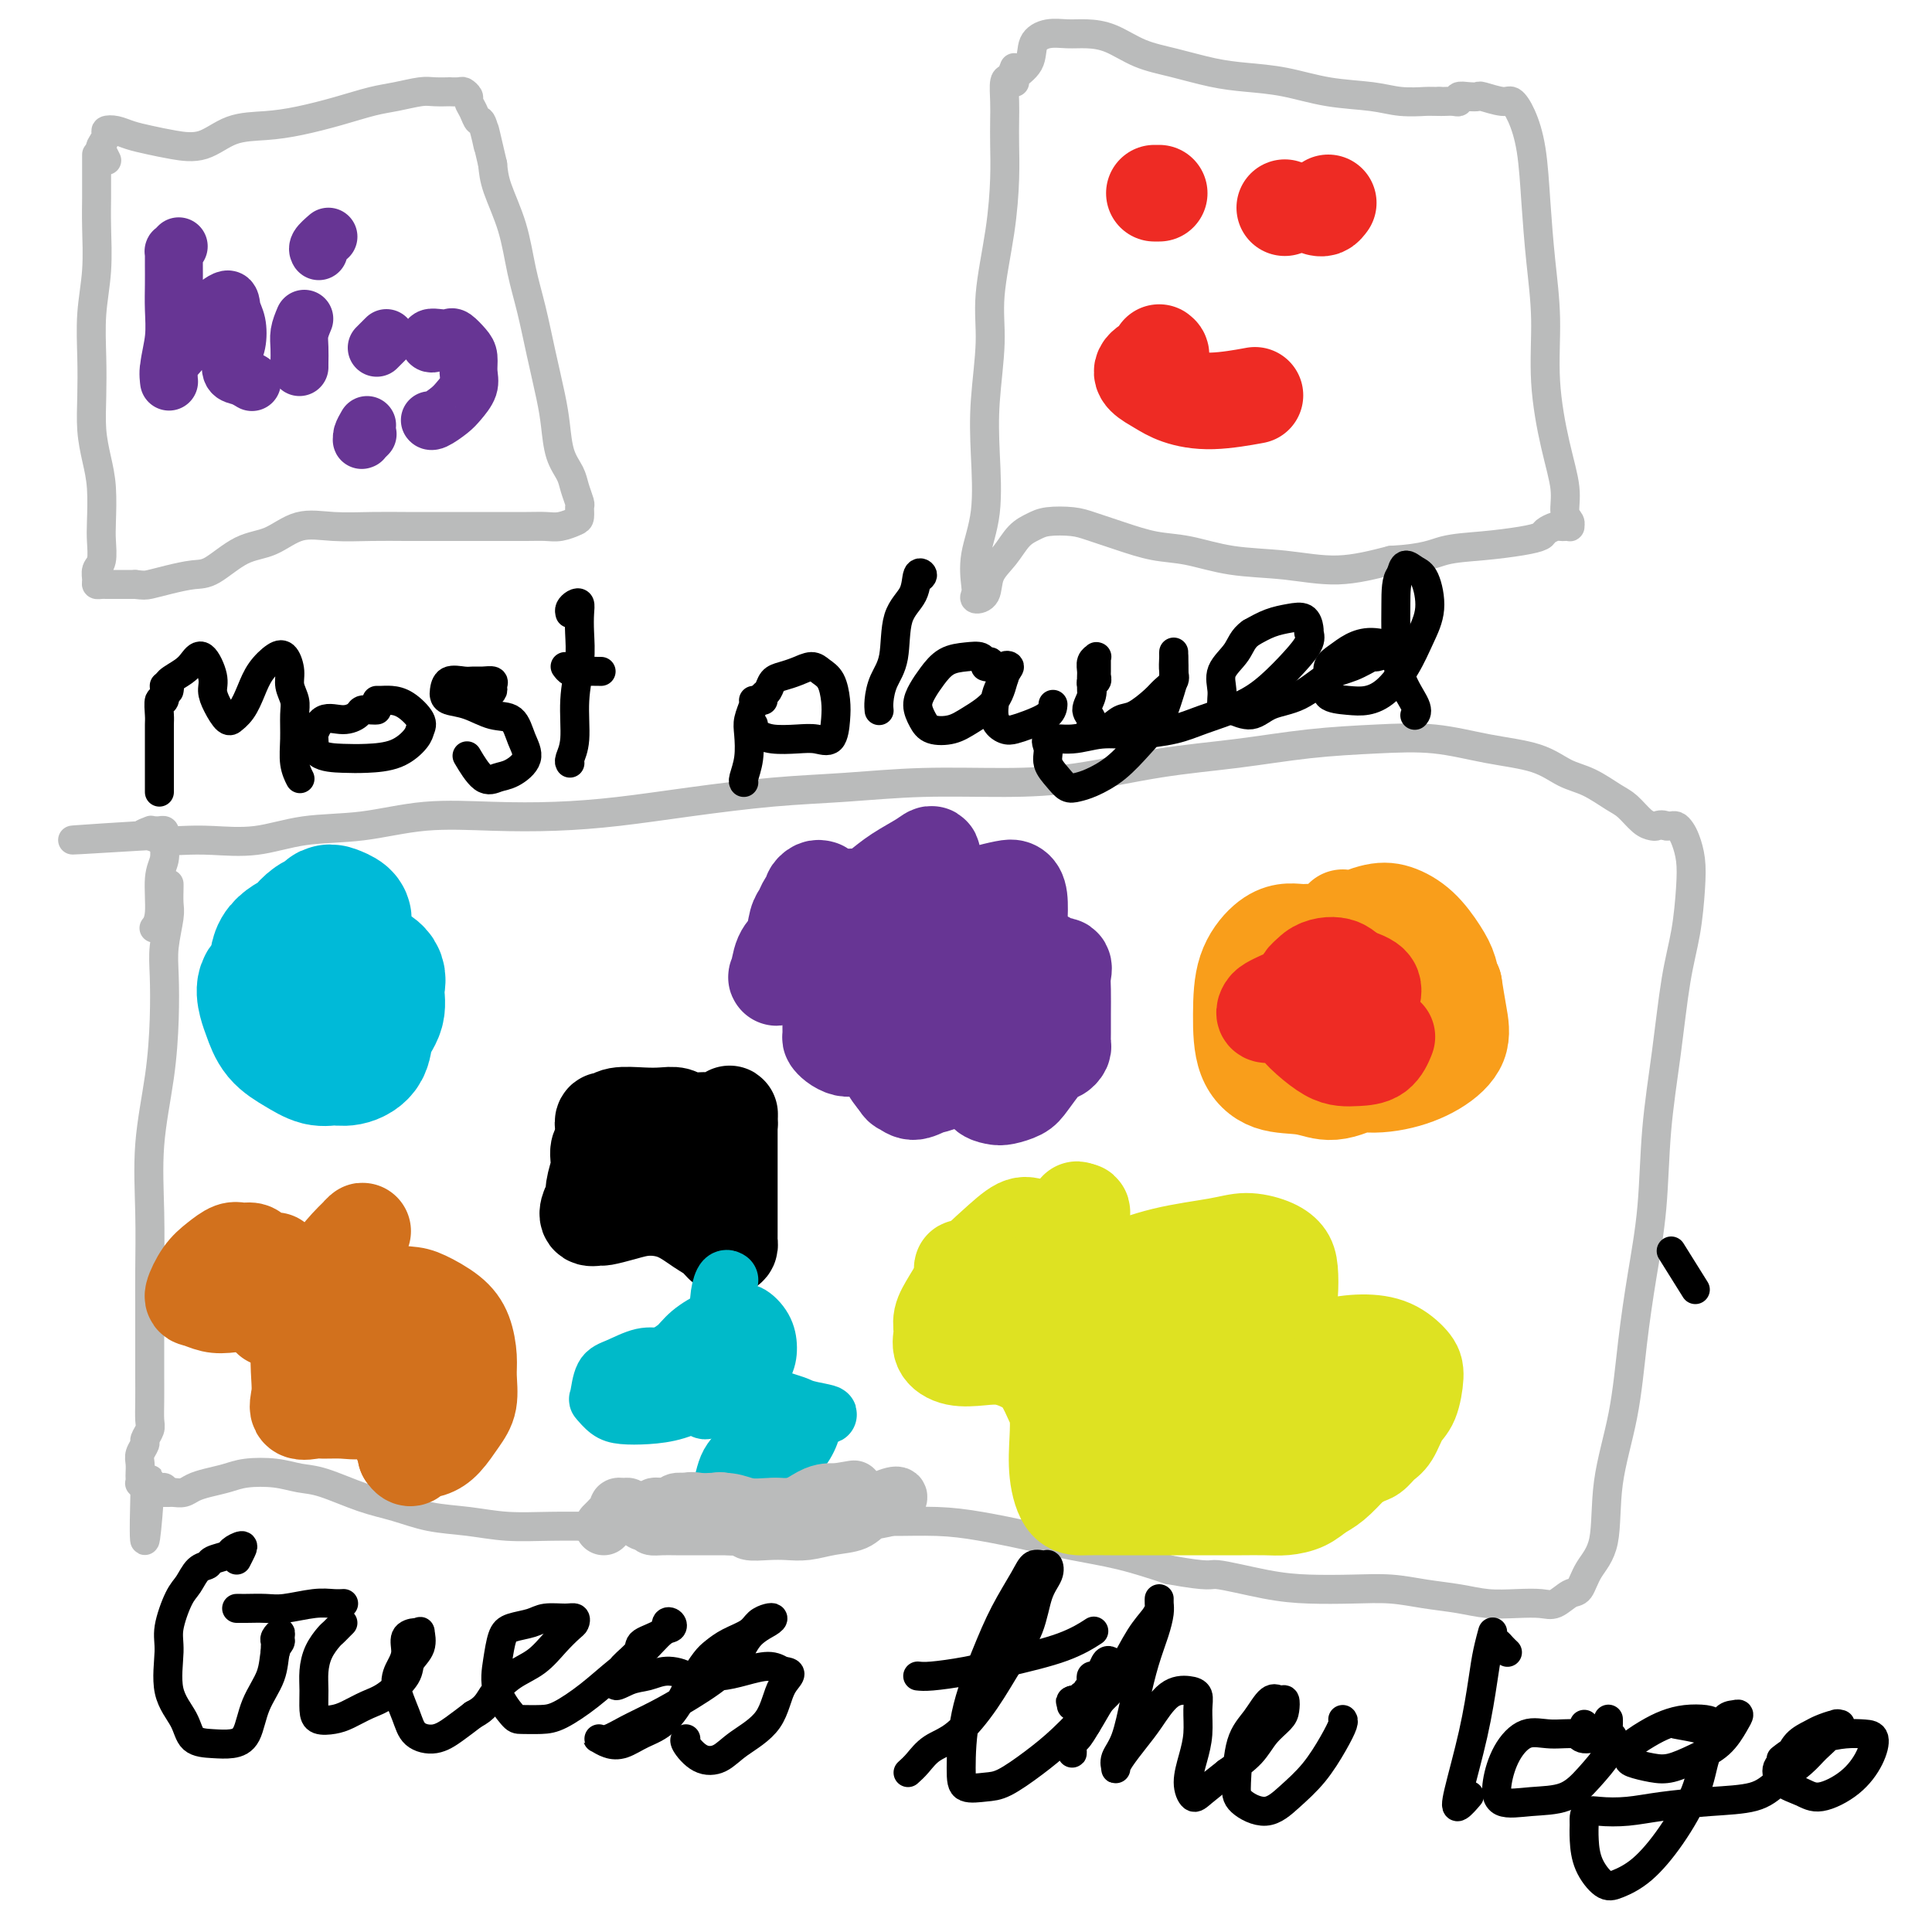 <svg viewBox='0 0 400 400' version='1.1' xmlns='http://www.w3.org/2000/svg' xmlns:xlink='http://www.w3.org/1999/xlink'><g fill='none' stroke='#BABBBB' stroke-width='6' stroke-linecap='round' stroke-linejoin='round'><path d='M20,32c-0.000,0.345 -0.000,0.690 0,1c0.000,0.310 0.000,0.584 0,1c-0.000,0.416 -0.000,0.974 0,1c0.000,0.026 0.001,-0.482 0,0c-0.001,0.482 -0.004,1.952 0,3c0.004,1.048 0.015,1.674 0,3c-0.015,1.326 -0.056,3.353 0,6c0.056,2.647 0.211,5.914 0,9c-0.211,3.086 -0.786,5.990 -1,9c-0.214,3.010 -0.068,6.126 0,9c0.068,2.874 0.057,5.508 0,8c-0.057,2.492 -0.159,4.843 0,7c0.159,2.157 0.580,4.118 1,6c0.420,1.882 0.841,3.683 1,6c0.159,2.317 0.057,5.149 0,7c-0.057,1.851 -0.069,2.720 0,4c0.069,1.280 0.217,2.970 0,4c-0.217,1.030 -0.800,1.400 -1,2c-0.200,0.600 -0.017,1.429 0,2c0.017,0.571 -0.133,0.885 0,1c0.133,0.115 0.549,0.031 1,0c0.451,-0.031 0.936,-0.008 1,0c0.064,0.008 -0.292,0.002 0,0c0.292,-0.002 1.232,-0.001 2,0c0.768,0.001 1.362,0.000 2,0c0.638,-0.000 1.319,-0.000 2,0'/><path d='M28,121c1.744,0.199 2.103,0.197 3,0c0.897,-0.197 2.332,-0.589 4,-1c1.668,-0.411 3.571,-0.839 5,-1c1.429,-0.161 2.385,-0.053 4,-1c1.615,-0.947 3.889,-2.947 6,-4c2.111,-1.053 4.057,-1.158 6,-2c1.943,-0.842 3.882,-2.422 6,-3c2.118,-0.578 4.415,-0.155 7,0c2.585,0.155 5.459,0.041 8,0c2.541,-0.041 4.749,-0.011 7,0c2.251,0.011 4.546,0.003 7,0c2.454,-0.003 5.069,0.000 7,0c1.931,-0.000 3.179,-0.003 5,0c1.821,0.003 4.215,0.013 6,0c1.785,-0.013 2.961,-0.049 4,0c1.039,0.049 1.939,0.184 3,0c1.061,-0.184 2.281,-0.685 3,-1c0.719,-0.315 0.937,-0.443 1,-1c0.063,-0.557 -0.028,-1.543 0,-2c0.028,-0.457 0.176,-0.386 0,-1c-0.176,-0.614 -0.676,-1.914 -1,-3c-0.324,-1.086 -0.471,-1.960 -1,-3c-0.529,-1.040 -1.440,-2.246 -2,-4c-0.560,-1.754 -0.769,-4.055 -1,-6c-0.231,-1.945 -0.483,-3.536 -1,-6c-0.517,-2.464 -1.298,-5.803 -2,-9c-0.702,-3.197 -1.326,-6.252 -2,-9c-0.674,-2.748 -1.397,-5.190 -2,-8c-0.603,-2.810 -1.085,-5.987 -2,-9c-0.915,-3.013 -2.261,-5.861 -3,-8c-0.739,-2.139 -0.869,-3.570 -1,-5'/><path d='M102,34c-2.809,-12.121 -1.331,-5.423 -1,-4c0.331,1.423 -0.485,-2.431 -1,-4c-0.515,-1.569 -0.730,-0.855 -1,-1c-0.270,-0.145 -0.596,-1.149 -1,-2c-0.404,-0.851 -0.887,-1.548 -1,-2c-0.113,-0.452 0.144,-0.657 0,-1c-0.144,-0.343 -0.689,-0.824 -1,-1c-0.311,-0.176 -0.388,-0.048 -1,0c-0.612,0.048 -1.759,0.016 -2,0c-0.241,-0.016 0.423,-0.016 0,0c-0.423,0.016 -1.933,0.049 -3,0c-1.067,-0.049 -1.690,-0.178 -3,0c-1.310,0.178 -3.306,0.664 -5,1c-1.694,0.336 -3.085,0.522 -5,1c-1.915,0.478 -4.355,1.250 -7,2c-2.645,0.750 -5.494,1.480 -8,2c-2.506,0.520 -4.669,0.830 -7,1c-2.331,0.170 -4.830,0.200 -7,1c-2.170,0.800 -4.013,2.368 -6,3c-1.987,0.632 -4.120,0.326 -6,0c-1.880,-0.326 -3.508,-0.674 -5,-1c-1.492,-0.326 -2.848,-0.630 -4,-1c-1.152,-0.370 -2.099,-0.805 -3,-1c-0.901,-0.195 -1.754,-0.150 -2,0c-0.246,0.150 0.116,0.405 0,1c-0.116,0.595 -0.712,1.531 -1,2c-0.288,0.469 -0.270,0.473 0,1c0.270,0.527 0.791,1.579 1,2c0.209,0.421 0.104,0.210 0,0'/><path d='M210,14c-0.309,0.829 -0.619,1.658 -1,2c-0.381,0.342 -0.834,0.197 -1,1c-0.166,0.803 -0.046,2.553 0,4c0.046,1.447 0.019,2.590 0,4c-0.019,1.410 -0.028,3.088 0,5c0.028,1.912 0.095,4.058 0,7c-0.095,2.942 -0.352,6.679 -1,11c-0.648,4.321 -1.688,9.226 -2,13c-0.312,3.774 0.105,6.415 0,10c-0.105,3.585 -0.732,8.112 -1,12c-0.268,3.888 -0.176,7.135 0,11c0.176,3.865 0.438,8.346 0,12c-0.438,3.654 -1.574,6.481 -2,9c-0.426,2.519 -0.141,4.730 0,6c0.141,1.270 0.138,1.601 0,2c-0.138,0.399 -0.410,0.868 0,1c0.410,0.132 1.503,-0.073 2,-1c0.497,-0.927 0.399,-2.578 1,-4c0.601,-1.422 1.900,-2.616 3,-4c1.100,-1.384 2.000,-2.957 3,-4c1.000,-1.043 2.099,-1.556 3,-2c0.901,-0.444 1.604,-0.820 3,-1c1.396,-0.180 3.486,-0.166 5,0c1.514,0.166 2.451,0.482 4,1c1.549,0.518 3.708,1.237 6,2c2.292,0.763 4.716,1.569 7,2c2.284,0.431 4.427,0.489 7,1c2.573,0.511 5.576,1.477 9,2c3.424,0.523 7.268,0.602 11,1c3.732,0.398 7.352,1.114 11,1c3.648,-0.114 7.324,-1.057 11,-2'/><path d='M288,116c7.224,-0.405 8.785,-1.418 11,-2c2.215,-0.582 5.084,-0.734 8,-1c2.916,-0.266 5.881,-0.646 8,-1c2.119,-0.354 3.394,-0.683 4,-1c0.606,-0.317 0.545,-0.621 1,-1c0.455,-0.379 1.428,-0.833 2,-1c0.572,-0.167 0.743,-0.047 1,0c0.257,0.047 0.601,0.023 1,0c0.399,-0.023 0.855,-0.043 1,0c0.145,0.043 -0.019,0.149 0,0c0.019,-0.149 0.222,-0.554 0,-1c-0.222,-0.446 -0.868,-0.932 -1,-2c-0.132,-1.068 0.249,-2.717 0,-5c-0.249,-2.283 -1.128,-5.200 -2,-9c-0.872,-3.800 -1.739,-8.482 -2,-13c-0.261,-4.518 0.082,-8.873 0,-13c-0.082,-4.127 -0.589,-8.028 -1,-12c-0.411,-3.972 -0.727,-8.016 -1,-12c-0.273,-3.984 -0.504,-7.908 -1,-11c-0.496,-3.092 -1.256,-5.350 -2,-7c-0.744,-1.650 -1.473,-2.690 -2,-3c-0.527,-0.310 -0.853,0.112 -2,0c-1.147,-0.112 -3.116,-0.758 -4,-1c-0.884,-0.242 -0.684,-0.079 -1,0c-0.316,0.079 -1.149,0.074 -2,0c-0.851,-0.074 -1.720,-0.216 -2,0c-0.280,0.216 0.028,0.790 0,1c-0.028,0.210 -0.392,0.057 -1,0c-0.608,-0.057 -1.459,-0.016 -2,0c-0.541,0.016 -0.770,0.008 -1,0'/><path d='M298,21c-2.763,-0.014 -2.172,-0.049 -3,0c-0.828,0.049 -3.076,0.182 -5,0c-1.924,-0.182 -3.523,-0.678 -6,-1c-2.477,-0.322 -5.833,-0.471 -9,-1c-3.167,-0.529 -6.144,-1.439 -9,-2c-2.856,-0.561 -5.589,-0.773 -8,-1c-2.411,-0.227 -4.500,-0.467 -7,-1c-2.500,-0.533 -5.410,-1.358 -8,-2c-2.590,-0.642 -4.860,-1.101 -7,-2c-2.140,-0.899 -4.150,-2.237 -6,-3c-1.850,-0.763 -3.540,-0.952 -5,-1c-1.460,-0.048 -2.690,0.046 -4,0c-1.310,-0.046 -2.701,-0.233 -4,0c-1.299,0.233 -2.506,0.886 -3,2c-0.494,1.114 -0.276,2.691 -1,4c-0.724,1.309 -2.390,2.351 -3,3c-0.610,0.649 -0.164,0.906 0,1c0.164,0.094 0.047,0.027 0,0c-0.047,-0.027 -0.023,-0.013 0,0'/><path d='M35,183c0.008,0.134 0.016,0.269 0,1c-0.016,0.731 -0.056,2.059 0,3c0.056,0.941 0.210,1.494 0,3c-0.210,1.506 -0.782,3.964 -1,6c-0.218,2.036 -0.083,3.648 0,6c0.083,2.352 0.113,5.442 0,9c-0.113,3.558 -0.370,7.582 -1,12c-0.630,4.418 -1.633,9.230 -2,14c-0.367,4.770 -0.098,9.499 0,14c0.098,4.501 0.026,8.773 0,12c-0.026,3.227 -0.007,5.411 0,8c0.007,2.589 0.003,5.585 0,8c-0.003,2.415 -0.005,4.248 0,6c0.005,1.752 0.016,3.424 0,5c-0.016,1.576 -0.061,3.055 0,4c0.061,0.945 0.227,1.355 0,2c-0.227,0.645 -0.845,1.525 -1,2c-0.155,0.475 0.155,0.547 0,1c-0.155,0.453 -0.773,1.288 -1,2c-0.227,0.712 -0.062,1.301 0,2c0.062,0.699 0.020,1.507 0,2c-0.020,0.493 -0.020,0.671 0,1c0.020,0.329 0.058,0.809 0,1c-0.058,0.191 -0.211,0.092 0,0c0.211,-0.092 0.788,-0.179 1,0c0.212,0.179 0.061,0.622 0,1c-0.061,0.378 -0.030,0.689 0,1'/><path d='M30,309c-0.530,19.497 0.645,5.238 1,0c0.355,-5.238 -0.111,-1.457 0,0c0.111,1.457 0.801,0.589 1,0c0.199,-0.589 -0.091,-0.900 0,-1c0.091,-0.100 0.563,0.012 1,0c0.437,-0.012 0.839,-0.146 1,0c0.161,0.146 0.080,0.573 0,1'/><path d='M34,309c0.855,-0.001 0.991,-0.003 1,0c0.009,0.003 -0.109,0.012 0,0c0.109,-0.012 0.444,-0.045 1,0c0.556,0.045 1.332,0.166 2,0c0.668,-0.166 1.227,-0.620 2,-1c0.773,-0.380 1.760,-0.687 3,-1c1.240,-0.313 2.733,-0.633 4,-1c1.267,-0.367 2.308,-0.782 4,-1c1.692,-0.218 4.036,-0.238 6,0c1.964,0.238 3.548,0.736 5,1c1.452,0.264 2.774,0.294 5,1c2.226,0.706 5.358,2.088 8,3c2.642,0.912 4.793,1.355 7,2c2.207,0.645 4.468,1.493 7,2c2.532,0.507 5.335,0.672 8,1c2.665,0.328 5.193,0.820 8,1c2.807,0.180 5.892,0.048 9,0c3.108,-0.048 6.239,-0.013 9,0c2.761,0.013 5.151,0.005 8,0c2.849,-0.005 6.156,-0.005 9,0c2.844,0.005 5.225,0.016 8,0c2.775,-0.016 5.944,-0.057 9,0c3.056,0.057 6.000,0.214 9,0c3.000,-0.214 6.057,-0.797 9,-1c2.943,-0.203 5.774,-0.024 9,0c3.226,0.024 6.848,-0.108 10,0c3.152,0.108 5.834,0.454 9,1c3.166,0.546 6.818,1.291 10,2c3.182,0.709 5.895,1.383 9,2c3.105,0.617 6.601,1.176 10,2c3.399,0.824 6.699,1.912 10,3'/><path d='M242,325c9.198,1.668 8.195,0.838 10,1c1.805,0.162 6.420,1.314 10,2c3.580,0.686 6.126,0.904 9,1c2.874,0.096 6.076,0.068 9,0c2.924,-0.068 5.568,-0.176 8,0c2.432,0.176 4.650,0.635 7,1c2.350,0.365 4.831,0.636 7,1c2.169,0.364 4.027,0.822 6,1c1.973,0.178 4.062,0.075 6,0c1.938,-0.075 3.725,-0.123 5,0c1.275,0.123 2.037,0.416 3,0c0.963,-0.416 2.126,-1.539 3,-2c0.874,-0.461 1.459,-0.258 2,-1c0.541,-0.742 1.037,-2.429 2,-4c0.963,-1.571 2.393,-3.026 3,-6c0.607,-2.974 0.390,-7.467 1,-12c0.610,-4.533 2.046,-9.107 3,-14c0.954,-4.893 1.424,-10.103 2,-15c0.576,-4.897 1.256,-9.479 2,-14c0.744,-4.521 1.551,-8.981 2,-14c0.449,-5.019 0.541,-10.596 1,-16c0.459,-5.404 1.287,-10.637 2,-16c0.713,-5.363 1.313,-10.858 2,-15c0.687,-4.142 1.463,-6.930 2,-10c0.537,-3.070 0.834,-6.420 1,-9c0.166,-2.580 0.199,-4.390 0,-6c-0.199,-1.610 -0.631,-3.020 -1,-4c-0.369,-0.980 -0.676,-1.531 -1,-2c-0.324,-0.469 -0.664,-0.857 -1,-1c-0.336,-0.143 -0.667,-0.041 -1,0c-0.333,0.041 -0.666,0.020 -1,0'/><path d='M345,171c-1.033,-0.469 -1.615,-0.141 -2,0c-0.385,0.141 -0.573,0.094 -1,0c-0.427,-0.094 -1.092,-0.237 -2,-1c-0.908,-0.763 -2.058,-2.148 -3,-3c-0.942,-0.852 -1.675,-1.172 -3,-2c-1.325,-0.828 -3.241,-2.162 -5,-3c-1.759,-0.838 -3.360,-1.178 -5,-2c-1.640,-0.822 -3.320,-2.127 -6,-3c-2.680,-0.873 -6.359,-1.313 -10,-2c-3.641,-0.687 -7.245,-1.619 -11,-2c-3.755,-0.381 -7.660,-0.211 -12,0c-4.340,0.211 -9.114,0.463 -14,1c-4.886,0.537 -9.885,1.358 -15,2c-5.115,0.642 -10.347,1.103 -16,2c-5.653,0.897 -11.728,2.228 -17,3c-5.272,0.772 -9.740,0.983 -15,1c-5.260,0.017 -11.311,-0.161 -17,0c-5.689,0.161 -11.016,0.660 -16,1c-4.984,0.340 -9.625,0.523 -15,1c-5.375,0.477 -11.485,1.250 -17,2c-5.515,0.750 -10.434,1.476 -15,2c-4.566,0.524 -8.780,0.846 -13,1c-4.220,0.154 -8.445,0.140 -13,0c-4.555,-0.140 -9.438,-0.405 -14,0c-4.562,0.405 -8.803,1.481 -13,2c-4.197,0.519 -8.349,0.479 -12,1c-3.651,0.521 -6.802,1.601 -10,2c-3.198,0.399 -6.445,0.117 -9,0c-2.555,-0.117 -4.419,-0.070 -6,0c-1.581,0.070 -2.880,0.163 -4,0c-1.120,-0.163 -2.060,-0.581 -3,-1'/><path d='M31,173c-30.199,1.840 -9.696,0.440 -2,0c7.696,-0.440 2.587,0.078 1,0c-1.587,-0.078 0.349,-0.754 1,-1c0.651,-0.246 0.017,-0.063 0,0c-0.017,0.063 0.584,0.006 1,0c0.416,-0.006 0.647,0.038 1,0c0.353,-0.038 0.828,-0.159 1,0c0.172,0.159 0.042,0.598 0,1c-0.042,0.402 0.004,0.768 0,1c-0.004,0.232 -0.057,0.329 0,1c0.057,0.671 0.225,1.917 0,3c-0.225,1.083 -0.844,2.001 -1,4c-0.156,1.999 0.150,5.077 0,7c-0.150,1.923 -0.757,2.692 -1,3c-0.243,0.308 -0.121,0.154 0,0'/></g>
<g fill='none' stroke='#000000' stroke-width='6' stroke-linecap='round' stroke-linejoin='round'><path d='M34,142c0.113,1.349 0.226,2.698 0,3c-0.226,0.302 -0.793,-0.444 -1,0c-0.207,0.444 -0.056,2.077 0,3c0.056,0.923 0.015,1.137 0,2c-0.015,0.863 -0.004,2.375 0,4c0.004,1.625 0.001,3.363 0,5c-0.001,1.637 -0.000,3.171 0,4c0.000,0.829 0.000,0.951 0,1c-0.000,0.049 -0.000,0.024 0,0'/><path d='M35,143c0.078,-0.358 0.156,-0.716 0,-1c-0.156,-0.284 -0.546,-0.494 0,-1c0.546,-0.506 2.026,-1.307 3,-2c0.974,-0.693 1.440,-1.277 2,-2c0.560,-0.723 1.214,-1.583 2,-1c0.786,0.583 1.703,2.611 2,4c0.297,1.389 -0.027,2.139 0,3c0.027,0.861 0.405,1.834 1,3c0.595,1.166 1.405,2.525 2,3c0.595,0.475 0.973,0.066 1,0c0.027,-0.066 -0.299,0.210 0,0c0.299,-0.210 1.221,-0.906 2,-2c0.779,-1.094 1.414,-2.585 2,-4c0.586,-1.415 1.123,-2.752 2,-4c0.877,-1.248 2.095,-2.406 3,-3c0.905,-0.594 1.496,-0.625 2,0c0.504,0.625 0.920,1.905 1,3c0.080,1.095 -0.176,2.004 0,3c0.176,0.996 0.783,2.078 1,3c0.217,0.922 0.044,1.683 0,3c-0.044,1.317 0.040,3.188 0,5c-0.040,1.812 -0.203,3.565 0,5c0.203,1.435 0.772,2.553 1,3c0.228,0.447 0.114,0.224 0,0'/><path d='M78,147c-0.210,0.021 -0.419,0.041 -1,0c-0.581,-0.041 -1.532,-0.144 -2,0c-0.468,0.144 -0.451,0.533 -1,1c-0.549,0.467 -1.664,1.011 -3,1c-1.336,-0.011 -2.893,-0.577 -4,0c-1.107,0.577 -1.765,2.299 -2,3c-0.235,0.701 -0.048,0.383 0,1c0.048,0.617 -0.043,2.170 1,3c1.043,0.830 3.221,0.938 5,1c1.779,0.062 3.158,0.078 5,0c1.842,-0.078 4.145,-0.252 6,-1c1.855,-0.748 3.262,-2.071 4,-3c0.738,-0.929 0.808,-1.464 1,-2c0.192,-0.536 0.507,-1.072 0,-2c-0.507,-0.928 -1.835,-2.249 -3,-3c-1.165,-0.751 -2.168,-0.933 -3,-1c-0.832,-0.067 -1.493,-0.018 -2,0c-0.507,0.018 -0.859,0.005 -1,0c-0.141,-0.005 -0.070,-0.003 0,0'/><path d='M101,144c0.435,-0.340 0.871,-0.680 1,-1c0.129,-0.320 -0.047,-0.621 0,-1c0.047,-0.379 0.318,-0.835 0,-1c-0.318,-0.165 -1.223,-0.037 -2,0c-0.777,0.037 -1.424,-0.015 -2,0c-0.576,0.015 -1.082,0.098 -2,0c-0.918,-0.098 -2.249,-0.378 -3,0c-0.751,0.378 -0.922,1.415 -1,2c-0.078,0.585 -0.064,0.718 0,1c0.064,0.282 0.177,0.714 1,1c0.823,0.286 2.356,0.425 4,1c1.644,0.575 3.398,1.587 5,2c1.602,0.413 3.051,0.229 4,1c0.949,0.771 1.399,2.498 2,4c0.601,1.502 1.355,2.780 1,4c-0.355,1.220 -1.819,2.382 -3,3c-1.181,0.618 -2.079,0.691 -3,1c-0.921,0.309 -1.863,0.852 -3,0c-1.137,-0.852 -2.468,-3.101 -3,-4c-0.532,-0.899 -0.266,-0.450 0,0'/><path d='M118,127c-0.083,-0.319 -0.166,-0.639 0,-1c0.166,-0.361 0.581,-0.764 1,-1c0.419,-0.236 0.840,-0.307 1,0c0.160,0.307 0.058,0.991 0,2c-0.058,1.009 -0.072,2.344 0,4c0.072,1.656 0.229,3.635 0,6c-0.229,2.365 -0.846,5.117 -1,8c-0.154,2.883 0.155,5.896 0,8c-0.155,2.104 -0.772,3.297 -1,4c-0.228,0.703 -0.065,0.915 0,1c0.065,0.085 0.033,0.042 0,0'/><path d='M117,138c0.315,0.423 0.631,0.845 1,1c0.369,0.155 0.792,0.042 2,0c1.208,-0.042 3.202,-0.012 4,0c0.798,0.012 0.399,0.006 0,0'/><path d='M156,145c0.111,0.141 0.222,0.283 0,1c-0.222,0.717 -0.778,2.010 -1,3c-0.222,0.990 -0.112,1.677 0,3c0.112,1.323 0.226,3.282 0,5c-0.226,1.718 -0.792,3.193 -1,4c-0.208,0.807 -0.060,0.945 0,1c0.060,0.055 0.030,0.028 0,0'/><path d='M158,145c-0.094,-0.363 -0.188,-0.727 0,-1c0.188,-0.273 0.659,-0.456 1,-1c0.341,-0.544 0.552,-1.450 1,-2c0.448,-0.550 1.132,-0.746 2,-1c0.868,-0.254 1.921,-0.568 3,-1c1.079,-0.432 2.184,-0.984 3,-1c0.816,-0.016 1.341,0.505 2,1c0.659,0.495 1.450,0.966 2,2c0.550,1.034 0.858,2.631 1,4c0.142,1.369 0.117,2.511 0,4c-0.117,1.489 -0.325,3.324 -1,4c-0.675,0.676 -1.817,0.192 -3,0c-1.183,-0.192 -2.408,-0.094 -4,0c-1.592,0.094 -3.551,0.183 -5,0c-1.449,-0.183 -2.388,-0.637 -3,-1c-0.612,-0.363 -0.895,-0.636 -1,-1c-0.105,-0.364 -0.030,-0.818 0,-1c0.030,-0.182 0.015,-0.091 0,0'/><path d='M190,120c0.529,-0.327 1.058,-0.654 1,-1c-0.058,-0.346 -0.701,-0.712 -1,0c-0.299,0.712 -0.252,2.501 -1,4c-0.748,1.499 -2.292,2.707 -3,5c-0.708,2.293 -0.582,5.673 -1,8c-0.418,2.327 -1.380,3.603 -2,5c-0.620,1.397 -0.898,2.915 -1,4c-0.102,1.085 -0.029,1.739 0,2c0.029,0.261 0.015,0.131 0,0'/><path d='M204,138c0.396,0.121 0.792,0.242 1,0c0.208,-0.242 0.229,-0.848 0,-1c-0.229,-0.152 -0.708,0.150 -1,0c-0.292,-0.150 -0.396,-0.753 -1,-1c-0.604,-0.247 -1.707,-0.138 -3,0c-1.293,0.138 -2.775,0.305 -4,1c-1.225,0.695 -2.195,1.916 -3,3c-0.805,1.084 -1.447,2.029 -2,3c-0.553,0.971 -1.017,1.968 -1,3c0.017,1.032 0.515,2.098 1,3c0.485,0.902 0.955,1.640 2,2c1.045,0.360 2.663,0.342 4,0c1.337,-0.342 2.393,-1.007 4,-2c1.607,-0.993 3.766,-2.312 5,-4c1.234,-1.688 1.543,-3.743 2,-5c0.457,-1.257 1.061,-1.716 1,-2c-0.061,-0.284 -0.789,-0.392 -1,0c-0.211,0.392 0.093,1.286 0,2c-0.093,0.714 -0.583,1.250 -1,2c-0.417,0.750 -0.759,1.715 -1,3c-0.241,1.285 -0.380,2.889 0,4c0.380,1.111 1.279,1.730 2,2c0.721,0.270 1.265,0.191 2,0c0.735,-0.191 1.661,-0.495 3,-1c1.339,-0.505 3.091,-1.213 4,-2c0.909,-0.787 0.974,-1.653 1,-2c0.026,-0.347 0.013,-0.173 0,0'/><path d='M226,143c-0.008,-0.455 -0.016,-0.911 0,-1c0.016,-0.089 0.057,0.187 0,0c-0.057,-0.187 -0.211,-0.838 0,-1c0.211,-0.162 0.789,0.164 1,0c0.211,-0.164 0.057,-0.817 0,-1c-0.057,-0.183 -0.015,0.105 0,0c0.015,-0.105 0.004,-0.602 0,-1c-0.004,-0.398 0.000,-0.696 0,-1c-0.000,-0.304 -0.004,-0.615 0,-1c0.004,-0.385 0.015,-0.843 0,-1c-0.015,-0.157 -0.057,-0.012 0,0c0.057,0.012 0.213,-0.107 0,0c-0.213,0.107 -0.794,0.441 -1,1c-0.206,0.559 -0.037,1.343 0,2c0.037,0.657 -0.059,1.188 0,2c0.059,0.812 0.273,1.904 0,3c-0.273,1.096 -1.034,2.195 -1,3c0.034,0.805 0.864,1.314 1,2c0.136,0.686 -0.423,1.547 0,2c0.423,0.453 1.828,0.497 3,0c1.172,-0.497 2.111,-1.537 3,-2c0.889,-0.463 1.727,-0.350 3,-1c1.273,-0.650 2.982,-2.064 4,-3c1.018,-0.936 1.345,-1.395 2,-2c0.655,-0.605 1.638,-1.355 2,-2c0.362,-0.645 0.103,-1.184 0,-2c-0.103,-0.816 -0.052,-1.908 0,-3'/><path d='M243,136c0.003,-1.008 0.010,-1.030 0,-1c-0.010,0.030 -0.038,0.110 0,1c0.038,0.890 0.143,2.591 0,4c-0.143,1.409 -0.534,2.528 -1,4c-0.466,1.472 -1.006,3.298 -2,5c-0.994,1.702 -2.440,3.281 -4,5c-1.560,1.719 -3.232,3.580 -5,5c-1.768,1.420 -3.630,2.400 -5,3c-1.370,0.600 -2.247,0.821 -3,1c-0.753,0.179 -1.383,0.317 -2,0c-0.617,-0.317 -1.223,-1.089 -2,-2c-0.777,-0.911 -1.725,-1.961 -2,-3c-0.275,-1.039 0.124,-2.068 0,-3c-0.124,-0.932 -0.771,-1.769 0,-2c0.771,-0.231 2.961,0.143 5,0c2.039,-0.143 3.927,-0.803 6,-1c2.073,-0.197 4.332,0.070 7,0c2.668,-0.070 5.746,-0.475 8,-1c2.254,-0.525 3.683,-1.169 6,-2c2.317,-0.831 5.521,-1.848 8,-3c2.479,-1.152 4.233,-2.438 6,-4c1.767,-1.562 3.546,-3.401 5,-5c1.454,-1.599 2.584,-2.958 3,-4c0.416,-1.042 0.117,-1.768 0,-2c-0.117,-0.232 -0.054,0.031 0,0c0.054,-0.031 0.097,-0.356 0,-1c-0.097,-0.644 -0.335,-1.605 -1,-2c-0.665,-0.395 -1.756,-0.222 -3,0c-1.244,0.222 -2.641,0.492 -4,1c-1.359,0.508 -2.679,1.254 -4,2'/><path d='M259,131c-1.734,1.180 -2.068,2.630 -3,4c-0.932,1.370 -2.462,2.660 -3,4c-0.538,1.340 -0.085,2.731 0,4c0.085,1.269 -0.198,2.417 0,3c0.198,0.583 0.877,0.602 2,1c1.123,0.398 2.690,1.177 4,1c1.310,-0.177 2.362,-1.309 4,-2c1.638,-0.691 3.861,-0.941 6,-2c2.139,-1.059 4.192,-2.929 6,-4c1.808,-1.071 3.369,-1.344 5,-2c1.631,-0.656 3.330,-1.695 4,-2c0.670,-0.305 0.311,0.124 1,0c0.689,-0.124 2.424,-0.802 3,-1c0.576,-0.198 -0.009,0.083 0,0c0.009,-0.083 0.611,-0.528 0,-1c-0.611,-0.472 -2.436,-0.969 -4,-1c-1.564,-0.031 -2.867,0.405 -4,1c-1.133,0.595 -2.096,1.350 -3,2c-0.904,0.650 -1.751,1.194 -2,2c-0.249,0.806 0.099,1.872 0,3c-0.099,1.128 -0.645,2.316 0,3c0.645,0.684 2.479,0.862 4,1c1.521,0.138 2.727,0.234 4,0c1.273,-0.234 2.612,-0.798 4,-2c1.388,-1.202 2.825,-3.042 4,-5c1.175,-1.958 2.088,-4.032 3,-6c0.912,-1.968 1.825,-3.828 2,-6c0.175,-2.172 -0.386,-4.654 -1,-6c-0.614,-1.346 -1.281,-1.555 -2,-2c-0.719,-0.445 -1.491,-1.127 -2,-1c-0.509,0.127 -0.754,1.064 -1,2'/><path d='M290,119c-0.997,0.886 -0.989,3.600 -1,6c-0.011,2.400 -0.042,4.486 0,7c0.042,2.514 0.156,5.457 1,8c0.844,2.543 2.420,4.685 3,6c0.580,1.315 0.166,1.804 0,2c-0.166,0.196 -0.083,0.098 0,0'/><path d='M351,267c0.000,0.000 -5.000,-8.000 -5,-8'/><path d='M49,323c0.364,-0.708 0.728,-1.416 1,-2c0.272,-0.584 0.453,-1.043 0,-1c-0.453,0.043 -1.539,0.587 -2,1c-0.461,0.413 -0.298,0.695 -1,1c-0.702,0.305 -2.271,0.634 -3,1c-0.729,0.366 -0.620,0.769 -1,1c-0.380,0.231 -1.250,0.291 -2,1c-0.750,0.709 -1.381,2.068 -2,3c-0.619,0.932 -1.228,1.438 -2,3c-0.772,1.562 -1.709,4.180 -2,6c-0.291,1.820 0.063,2.841 0,5c-0.063,2.159 -0.544,5.455 0,8c0.544,2.545 2.114,4.339 3,6c0.886,1.661 1.090,3.187 2,4c0.910,0.813 2.528,0.911 4,1c1.472,0.089 2.800,0.168 4,0c1.200,-0.168 2.273,-0.584 3,-2c0.727,-1.416 1.109,-3.832 2,-6c0.891,-2.168 2.292,-4.088 3,-6c0.708,-1.912 0.722,-3.816 1,-5c0.278,-1.184 0.821,-1.649 1,-2c0.179,-0.351 -0.005,-0.589 0,-1c0.005,-0.411 0.197,-0.997 0,-1c-0.197,-0.003 -0.785,0.577 -1,1c-0.215,0.423 -0.058,0.691 0,1c0.058,0.309 0.017,0.660 0,1c-0.017,0.340 -0.008,0.670 0,1'/><path d='M57,342c-0.156,0.467 -0.044,0.133 0,0c0.044,-0.133 0.022,-0.067 0,0'/><path d='M50,333c-0.549,-0.002 -1.098,-0.004 -1,0c0.098,0.004 0.845,0.015 2,0c1.155,-0.015 2.720,-0.057 4,0c1.280,0.057 2.277,0.211 4,0c1.723,-0.211 4.173,-0.789 6,-1c1.827,-0.211 3.030,-0.057 4,0c0.970,0.057 1.706,0.016 2,0c0.294,-0.016 0.147,-0.008 0,0'/><path d='M71,336c-0.326,0.322 -0.651,0.645 -1,1c-0.349,0.355 -0.720,0.744 -1,1c-0.280,0.256 -0.468,0.379 -1,1c-0.532,0.621 -1.409,1.739 -2,3c-0.591,1.261 -0.895,2.664 -1,4c-0.105,1.336 -0.010,2.605 0,4c0.010,1.395 -0.066,2.917 0,4c0.066,1.083 0.274,1.726 1,2c0.726,0.274 1.971,0.180 3,0c1.029,-0.180 1.843,-0.446 3,-1c1.157,-0.554 2.657,-1.397 4,-2c1.343,-0.603 2.528,-0.968 4,-2c1.472,-1.032 3.232,-2.732 4,-4c0.768,-1.268 0.544,-2.106 1,-3c0.456,-0.894 1.593,-1.846 2,-3c0.407,-1.154 0.085,-2.510 0,-3c-0.085,-0.490 0.066,-0.112 0,0c-0.066,0.112 -0.349,-0.041 -1,0c-0.651,0.041 -1.671,0.275 -2,1c-0.329,0.725 0.032,1.941 0,3c-0.032,1.059 -0.455,1.959 -1,3c-0.545,1.041 -1.210,2.221 -1,4c0.210,1.779 1.294,4.156 2,6c0.706,1.844 1.035,3.154 2,4c0.965,0.846 2.568,1.228 4,1c1.432,-0.228 2.695,-1.065 4,-2c1.305,-0.935 2.653,-1.967 4,-3'/><path d='M98,355c2.587,-1.317 3.054,-2.608 4,-4c0.946,-1.392 2.373,-2.883 4,-4c1.627,-1.117 3.456,-1.858 5,-3c1.544,-1.142 2.802,-2.684 4,-4c1.198,-1.316 2.336,-2.406 3,-3c0.664,-0.594 0.853,-0.692 1,-1c0.147,-0.308 0.250,-0.826 0,-1c-0.250,-0.174 -0.855,-0.004 -2,0c-1.145,0.004 -2.832,-0.156 -4,0c-1.168,0.156 -1.818,0.630 -3,1c-1.182,0.370 -2.895,0.635 -4,1c-1.105,0.365 -1.602,0.830 -2,2c-0.398,1.170 -0.697,3.046 -1,5c-0.303,1.954 -0.611,3.987 0,6c0.611,2.013 2.139,4.007 3,5c0.861,0.993 1.054,0.986 2,1c0.946,0.014 2.643,0.049 4,0c1.357,-0.049 2.373,-0.181 4,-1c1.627,-0.819 3.865,-2.324 6,-4c2.135,-1.676 4.167,-3.524 6,-5c1.833,-1.476 3.468,-2.579 5,-4c1.532,-1.421 2.961,-3.159 4,-4c1.039,-0.841 1.689,-0.783 2,-1c0.311,-0.217 0.282,-0.708 0,-1c-0.282,-0.292 -0.818,-0.384 -1,0c-0.182,0.384 -0.010,1.244 -1,2c-0.990,0.756 -3.141,1.407 -4,2c-0.859,0.593 -0.426,1.128 -1,2c-0.574,0.872 -2.154,2.081 -3,3c-0.846,0.919 -0.956,1.548 -1,2c-0.044,0.452 -0.022,0.726 0,1'/><path d='M128,348c-1.443,1.898 0.450,0.644 2,0c1.550,-0.644 2.758,-0.678 4,-1c1.242,-0.322 2.517,-0.932 4,-1c1.483,-0.068 3.173,0.406 4,1c0.827,0.594 0.790,1.309 0,3c-0.790,1.691 -2.334,4.358 -4,6c-1.666,1.642 -3.453,2.257 -5,3c-1.547,0.743 -2.855,1.612 -4,2c-1.145,0.388 -2.128,0.295 -3,0c-0.872,-0.295 -1.631,-0.791 -2,-1c-0.369,-0.209 -0.346,-0.129 0,0c0.346,0.129 1.016,0.308 2,0c0.984,-0.308 2.282,-1.104 4,-2c1.718,-0.896 3.858,-1.893 6,-3c2.142,-1.107 4.287,-2.325 7,-4c2.713,-1.675 5.993,-3.808 8,-6c2.007,-2.192 2.742,-4.441 4,-6c1.258,-1.559 3.041,-2.426 4,-3c0.959,-0.574 1.096,-0.856 1,-1c-0.096,-0.144 -0.424,-0.152 -1,0c-0.576,0.152 -1.400,0.462 -2,1c-0.600,0.538 -0.978,1.304 -2,2c-1.022,0.696 -2.690,1.321 -4,2c-1.310,0.679 -2.263,1.412 -3,2c-0.737,0.588 -1.259,1.031 -2,2c-0.741,0.969 -1.703,2.466 -2,3c-0.297,0.534 0.070,0.107 1,0c0.930,-0.107 2.425,0.105 4,0c1.575,-0.105 3.232,-0.528 5,-1c1.768,-0.472 3.648,-0.992 5,-1c1.352,-0.008 2.176,0.496 3,1'/><path d='M162,346c2.883,0.169 1.090,1.092 0,3c-1.090,1.908 -1.476,4.802 -3,7c-1.524,2.198 -4.184,3.699 -6,5c-1.816,1.301 -2.788,2.401 -4,3c-1.212,0.599 -2.665,0.697 -4,0c-1.335,-0.697 -2.552,-2.188 -3,-3c-0.448,-0.812 -0.128,-0.946 0,-1c0.128,-0.054 0.064,-0.027 0,0'/><path d='M188,367c0.617,-0.554 1.235,-1.108 2,-2c0.765,-0.892 1.679,-2.122 3,-3c1.321,-0.878 3.049,-1.403 5,-3c1.951,-1.597 4.124,-4.265 6,-7c1.876,-2.735 3.456,-5.535 5,-8c1.544,-2.465 3.053,-4.593 4,-7c0.947,-2.407 1.333,-5.091 2,-7c0.667,-1.909 1.614,-3.041 2,-4c0.386,-0.959 0.211,-1.743 0,-2c-0.211,-0.257 -0.456,0.015 -1,0c-0.544,-0.015 -1.385,-0.316 -2,0c-0.615,0.316 -1.002,1.249 -2,3c-0.998,1.751 -2.607,4.319 -4,7c-1.393,2.681 -2.571,5.475 -4,9c-1.429,3.525 -3.108,7.781 -4,12c-0.892,4.219 -0.995,8.401 -1,11c-0.005,2.599 0.090,3.615 1,4c0.910,0.385 2.637,0.140 4,0c1.363,-0.140 2.361,-0.176 4,-1c1.639,-0.824 3.917,-2.435 6,-4c2.083,-1.565 3.971,-3.085 6,-5c2.029,-1.915 4.199,-4.224 6,-6c1.801,-1.776 3.233,-3.019 4,-4c0.767,-0.981 0.869,-1.700 1,-2c0.131,-0.300 0.290,-0.182 0,0c-0.290,0.182 -1.030,0.428 -2,1c-0.970,0.572 -2.169,1.471 -3,2c-0.831,0.529 -1.295,0.688 -2,1c-0.705,0.312 -1.651,0.776 -2,1c-0.349,0.224 -0.100,0.207 0,0c0.100,-0.207 0.050,-0.603 0,-1'/><path d='M222,352c-1.054,0.374 0.310,0.307 1,0c0.690,-0.307 0.707,-0.856 1,-1c0.293,-0.144 0.862,0.115 1,0c0.138,-0.115 -0.156,-0.605 0,-1c0.156,-0.395 0.763,-0.696 1,-1c0.237,-0.304 0.105,-0.611 0,-1c-0.105,-0.389 -0.182,-0.861 0,-1c0.182,-0.139 0.625,0.055 1,0c0.375,-0.055 0.683,-0.360 1,-1c0.317,-0.640 0.643,-1.616 1,-2c0.357,-0.384 0.745,-0.178 1,0c0.255,0.178 0.376,0.326 0,1c-0.376,0.674 -1.249,1.875 -2,3c-0.751,1.125 -1.379,2.175 -2,4c-0.621,1.825 -1.236,4.425 -2,6c-0.764,1.575 -1.677,2.127 -2,3c-0.323,0.873 -0.056,2.069 0,2c0.056,-0.069 -0.100,-1.403 0,-2c0.100,-0.597 0.457,-0.456 1,-1c0.543,-0.544 1.271,-1.772 2,-3'/><path d='M225,357c0.954,-1.486 1.839,-3.200 3,-5c1.161,-1.800 2.598,-3.686 4,-6c1.402,-2.314 2.768,-5.055 4,-7c1.232,-1.945 2.330,-3.093 3,-4c0.670,-0.907 0.912,-1.573 1,-2c0.088,-0.427 0.021,-0.615 0,-1c-0.021,-0.385 0.002,-0.966 0,-1c-0.002,-0.034 -0.031,0.479 0,1c0.031,0.521 0.122,1.048 0,2c-0.122,0.952 -0.457,2.327 -1,4c-0.543,1.673 -1.294,3.643 -2,6c-0.706,2.357 -1.366,5.102 -2,8c-0.634,2.898 -1.240,5.949 -2,8c-0.760,2.051 -1.673,3.101 -2,4c-0.327,0.899 -0.069,1.646 0,2c0.069,0.354 -0.051,0.316 0,0c0.051,-0.316 0.272,-0.908 1,-2c0.728,-1.092 1.964,-2.683 3,-4c1.036,-1.317 1.871,-2.360 3,-4c1.129,-1.640 2.552,-3.878 4,-5c1.448,-1.122 2.921,-1.127 4,-1c1.079,0.127 1.763,0.386 2,1c0.237,0.614 0.028,1.584 0,3c-0.028,1.416 0.126,3.279 0,5c-0.126,1.721 -0.531,3.301 -1,5c-0.469,1.699 -1.002,3.517 -1,5c0.002,1.483 0.539,2.630 1,3c0.461,0.370 0.846,-0.037 2,-1c1.154,-0.963 3.077,-2.481 5,-4'/><path d='M254,367c2.078,-1.479 3.773,-2.677 5,-4c1.227,-1.323 1.987,-2.770 3,-4c1.013,-1.230 2.280,-2.242 3,-3c0.720,-0.758 0.892,-1.263 1,-2c0.108,-0.737 0.152,-1.706 0,-2c-0.152,-0.294 -0.500,0.088 -1,0c-0.500,-0.088 -1.154,-0.646 -2,0c-0.846,0.646 -1.886,2.494 -3,4c-1.114,1.506 -2.302,2.669 -3,5c-0.698,2.331 -0.908,5.830 -1,8c-0.092,2.170 -0.068,3.011 1,4c1.068,0.989 3.180,2.125 5,2c1.820,-0.125 3.349,-1.512 5,-3c1.651,-1.488 3.423,-3.078 5,-5c1.577,-1.922 2.959,-4.175 4,-6c1.041,-1.825 1.742,-3.222 2,-4c0.258,-0.778 0.074,-0.937 0,-1c-0.074,-0.063 -0.037,-0.032 0,0'/><path d='M190,347c0.672,0.071 1.344,0.141 3,0c1.656,-0.141 4.297,-0.494 7,-1c2.703,-0.506 5.467,-1.167 9,-2c3.533,-0.833 7.836,-1.840 11,-3c3.164,-1.160 5.190,-2.474 6,-3c0.810,-0.526 0.405,-0.263 0,0'/><path d='M312,342c0.092,0.087 0.183,0.174 0,0c-0.183,-0.174 -0.641,-0.610 -1,-1c-0.359,-0.390 -0.621,-0.735 -1,-1c-0.379,-0.265 -0.877,-0.451 -1,-1c-0.123,-0.549 0.128,-1.462 0,-1c-0.128,0.462 -0.635,2.297 -1,4c-0.365,1.703 -0.588,3.272 -1,6c-0.412,2.728 -1.014,6.615 -2,11c-0.986,4.385 -2.357,9.268 -3,12c-0.643,2.732 -0.558,3.312 0,3c0.558,-0.312 1.588,-1.518 2,-2c0.412,-0.482 0.206,-0.241 0,0'/><path d='M333,356c0.000,-0.063 0.000,-0.126 0,0c-0.000,0.126 -0.001,0.441 0,1c0.001,0.559 0.003,1.363 -1,2c-1.003,0.637 -3.010,1.109 -4,1c-0.990,-0.109 -0.962,-0.799 -2,-1c-1.038,-0.201 -3.140,0.087 -5,0c-1.860,-0.087 -3.477,-0.549 -5,0c-1.523,0.549 -2.954,2.108 -4,4c-1.046,1.892 -1.709,4.118 -2,6c-0.291,1.882 -0.211,3.420 1,4c1.211,0.580 3.554,0.201 6,0c2.446,-0.201 4.994,-0.225 7,-1c2.006,-0.775 3.471,-2.303 5,-4c1.529,-1.697 3.124,-3.564 4,-5c0.876,-1.436 1.033,-2.441 1,-3c-0.033,-0.559 -0.258,-0.672 -1,-1c-0.742,-0.328 -2.003,-0.871 -3,-1c-0.997,-0.129 -1.730,0.158 -2,0c-0.270,-0.158 -0.077,-0.759 0,-1c0.077,-0.241 0.039,-0.120 0,0'/><path d='M347,357c1.809,0.324 3.619,0.647 5,1c1.381,0.353 2.334,0.735 3,1c0.666,0.265 1.046,0.413 1,0c-0.046,-0.413 -0.517,-1.388 -1,-2c-0.483,-0.612 -0.978,-0.862 -2,-1c-1.022,-0.138 -2.572,-0.163 -4,0c-1.428,0.163 -2.736,0.516 -4,1c-1.264,0.484 -2.484,1.100 -4,2c-1.516,0.900 -3.327,2.085 -4,3c-0.673,0.915 -0.208,1.560 0,2c0.208,0.440 0.159,0.674 1,1c0.841,0.326 2.571,0.743 4,1c1.429,0.257 2.555,0.352 4,0c1.445,-0.352 3.208,-1.152 5,-2c1.792,-0.848 3.613,-1.743 5,-3c1.387,-1.257 2.342,-2.874 3,-4c0.658,-1.126 1.021,-1.760 1,-2c-0.021,-0.240 -0.426,-0.088 -1,0c-0.574,0.088 -1.316,0.110 -2,1c-0.684,0.890 -1.308,2.647 -2,4c-0.692,1.353 -1.452,2.303 -2,4c-0.548,1.697 -0.884,4.142 -2,7c-1.116,2.858 -3.013,6.128 -5,9c-1.987,2.872 -4.063,5.346 -6,7c-1.937,1.654 -3.734,2.487 -5,3c-1.266,0.513 -1.999,0.704 -3,0c-1.001,-0.704 -2.269,-2.305 -3,-4c-0.731,-1.695 -0.923,-3.484 -1,-5c-0.077,-1.516 -0.038,-2.758 0,-4'/><path d='M328,377c-0.224,-2.477 1.216,-2.168 3,-2c1.784,0.168 3.910,0.195 6,0c2.090,-0.195 4.142,-0.611 7,-1c2.858,-0.389 6.522,-0.750 10,-1c3.478,-0.250 6.771,-0.388 9,-1c2.229,-0.612 3.395,-1.699 5,-3c1.605,-1.301 3.650,-2.818 5,-4c1.350,-1.182 2.007,-2.030 3,-3c0.993,-0.970 2.323,-2.061 3,-3c0.677,-0.939 0.702,-1.727 1,-2c0.298,-0.273 0.869,-0.030 1,0c0.131,0.030 -0.177,-0.154 -1,0c-0.823,0.154 -2.162,0.645 -3,1c-0.838,0.355 -1.177,0.574 -2,1c-0.823,0.426 -2.131,1.059 -3,2c-0.869,0.941 -1.298,2.191 -2,3c-0.702,0.809 -1.675,1.176 -2,2c-0.325,0.824 -0.000,2.104 1,3c1.000,0.896 2.676,1.407 4,2c1.324,0.593 2.298,1.269 4,1c1.702,-0.269 4.133,-1.484 6,-3c1.867,-1.516 3.169,-3.332 4,-5c0.831,-1.668 1.191,-3.188 1,-4c-0.191,-0.812 -0.934,-0.918 -2,-1c-1.066,-0.082 -2.454,-0.141 -4,0c-1.546,0.141 -3.249,0.481 -5,1c-1.751,0.519 -3.548,1.217 -5,2c-1.452,0.783 -2.558,1.652 -3,2c-0.442,0.348 -0.221,0.174 0,0'/></g>
<g fill='none' stroke='#BABBBB' stroke-width='6' stroke-linecap='round' stroke-linejoin='round'><path d='M62,189c-0.796,0.311 -1.593,0.621 -2,1c-0.407,0.379 -0.425,0.825 -1,1c-0.575,0.175 -1.709,0.079 -2,0c-0.291,-0.079 0.259,-0.140 0,0c-0.259,0.140 -1.328,0.482 -2,1c-0.672,0.518 -0.947,1.211 -2,2c-1.053,0.789 -2.883,1.675 -4,3c-1.117,1.325 -1.520,3.090 -2,5c-0.480,1.910 -1.037,3.964 -1,6c0.037,2.036 0.669,4.053 2,6c1.331,1.947 3.362,3.825 5,5c1.638,1.175 2.883,1.648 5,2c2.117,0.352 5.108,0.584 8,0c2.892,-0.584 5.687,-1.983 8,-3c2.313,-1.017 4.146,-1.654 5,-3c0.854,-1.346 0.730,-3.403 1,-5c0.270,-1.597 0.933,-2.735 1,-4c0.067,-1.265 -0.463,-2.658 -1,-4c-0.537,-1.342 -1.080,-2.633 -2,-4c-0.920,-1.367 -2.218,-2.808 -3,-4c-0.782,-1.192 -1.047,-2.134 -2,-3c-0.953,-0.866 -2.595,-1.658 -4,-2c-1.405,-0.342 -2.572,-0.236 -4,0c-1.428,0.236 -3.115,0.602 -4,1c-0.885,0.398 -0.967,0.828 -1,1c-0.033,0.172 -0.016,0.086 0,0'/></g>
<g fill='none' stroke='#00BAD8' stroke-width='28' stroke-linecap='round' stroke-linejoin='round'><path d='M71,191c0.201,-0.316 0.402,-0.633 0,-1c-0.402,-0.367 -1.408,-0.785 -2,-1c-0.592,-0.215 -0.771,-0.227 -1,0c-0.229,0.227 -0.507,0.694 -1,1c-0.493,0.306 -1.202,0.449 -2,1c-0.798,0.551 -1.685,1.508 -2,2c-0.315,0.492 -0.057,0.519 -1,1c-0.943,0.481 -3.087,1.415 -4,3c-0.913,1.585 -0.594,3.821 -1,5c-0.406,1.179 -1.537,1.302 -2,2c-0.463,0.698 -0.259,1.970 0,3c0.259,1.030 0.572,1.817 1,3c0.428,1.183 0.971,2.763 2,4c1.029,1.237 2.546,2.131 4,3c1.454,0.869 2.847,1.713 4,2c1.153,0.287 2.068,0.016 3,0c0.932,-0.016 1.881,0.221 3,0c1.119,-0.221 2.408,-0.902 3,-2c0.592,-1.098 0.489,-2.612 1,-4c0.511,-1.388 1.637,-2.648 2,-4c0.363,-1.352 -0.037,-2.796 0,-4c0.037,-1.204 0.512,-2.169 0,-3c-0.512,-0.831 -2.010,-1.530 -3,-2c-0.990,-0.470 -1.473,-0.712 -2,-1c-0.527,-0.288 -1.098,-0.620 -2,-1c-0.902,-0.380 -2.137,-0.806 -3,-1c-0.863,-0.194 -1.356,-0.157 -2,0c-0.644,0.157 -1.441,0.434 -2,1c-0.559,0.566 -0.881,1.422 -1,2c-0.119,0.578 -0.034,0.880 0,1c0.034,0.120 0.017,0.060 0,0'/></g>
<g fill='none' stroke='#000000' stroke-width='20' stroke-linecap='round' stroke-linejoin='round'><path d='M127,232c-0.445,0.788 -0.890,1.577 -1,2c-0.110,0.423 0.115,0.481 0,1c-0.115,0.519 -0.571,1.497 -1,2c-0.429,0.503 -0.832,0.529 -1,1c-0.168,0.471 -0.101,1.386 0,2c0.101,0.614 0.235,0.929 0,2c-0.235,1.071 -0.840,2.900 -1,4c-0.160,1.100 0.126,1.472 0,2c-0.126,0.528 -0.663,1.210 -1,2c-0.337,0.790 -0.472,1.686 0,2c0.472,0.314 1.553,0.047 2,0c0.447,-0.047 0.262,0.127 1,0c0.738,-0.127 2.400,-0.554 4,-1c1.600,-0.446 3.139,-0.911 5,-1c1.861,-0.089 4.043,0.197 6,1c1.957,0.803 3.687,2.121 5,3c1.313,0.879 2.208,1.318 3,2c0.792,0.682 1.480,1.606 2,2c0.520,0.394 0.871,0.259 1,0c0.129,-0.259 0.034,-0.641 0,-1c-0.034,-0.359 -0.009,-0.695 0,-1c0.009,-0.305 0.002,-0.578 0,-1c-0.002,-0.422 -0.001,-0.994 0,-2c0.001,-1.006 0.000,-2.446 0,-4c-0.000,-1.554 -0.000,-3.221 0,-5c0.000,-1.779 0.000,-3.671 0,-5c-0.000,-1.329 -0.000,-2.094 0,-3c0.000,-0.906 0.000,-1.953 0,-3'/><path d='M151,233c0.141,-4.094 -0.007,-1.829 0,-1c0.007,0.829 0.170,0.222 0,0c-0.170,-0.222 -0.674,-0.060 -1,0c-0.326,0.060 -0.476,0.017 -1,0c-0.524,-0.017 -1.424,-0.008 -2,0c-0.576,0.008 -0.828,0.016 -1,0c-0.172,-0.016 -0.263,-0.057 -1,0c-0.737,0.057 -2.120,0.210 -3,0c-0.880,-0.210 -1.258,-0.784 -2,-1c-0.742,-0.216 -1.849,-0.073 -3,0c-1.151,0.073 -2.348,0.076 -4,0c-1.652,-0.076 -3.760,-0.231 -5,0c-1.240,0.231 -1.612,0.847 -2,1c-0.388,0.153 -0.794,-0.159 -1,0c-0.206,0.159 -0.214,0.789 0,1c0.214,0.211 0.649,0.004 1,0c0.351,-0.004 0.619,0.194 1,0c0.381,-0.194 0.874,-0.781 1,-1c0.126,-0.219 -0.116,-0.069 0,0c0.116,0.069 0.592,0.057 1,0c0.408,-0.057 0.750,-0.159 1,0c0.250,0.159 0.407,0.579 1,1c0.593,0.421 1.621,0.844 2,1c0.379,0.156 0.108,0.045 0,0c-0.108,-0.045 -0.054,-0.022 0,0'/></g>
<g fill='none' stroke='#673594' stroke-width='20' stroke-linecap='round' stroke-linejoin='round'><path d='M170,184c-0.303,-0.087 -0.606,-0.175 -1,0c-0.394,0.175 -0.879,0.611 -1,1c-0.121,0.389 0.123,0.730 0,1c-0.123,0.270 -0.614,0.468 -1,1c-0.386,0.532 -0.667,1.397 -1,2c-0.333,0.603 -0.718,0.942 -1,2c-0.282,1.058 -0.461,2.833 -1,4c-0.539,1.167 -1.438,1.724 -2,3c-0.562,1.276 -0.785,3.270 -1,4c-0.215,0.730 -0.420,0.196 0,0c0.420,-0.196 1.464,-0.054 2,0c0.536,0.054 0.563,0.021 1,0c0.437,-0.021 1.284,-0.029 2,0c0.716,0.029 1.302,0.096 2,0c0.698,-0.096 1.508,-0.355 2,0c0.492,0.355 0.667,1.324 1,2c0.333,0.676 0.823,1.060 1,2c0.177,0.940 0.039,2.438 0,4c-0.039,1.562 0.020,3.189 0,4c-0.020,0.811 -0.119,0.806 0,1c0.119,0.194 0.456,0.588 1,1c0.544,0.412 1.296,0.841 2,1c0.704,0.159 1.359,0.049 2,0c0.641,-0.049 1.266,-0.036 2,0c0.734,0.036 1.575,0.095 2,0c0.425,-0.095 0.433,-0.345 1,0c0.567,0.345 1.691,1.285 2,2c0.309,0.715 -0.197,1.204 0,2c0.197,0.796 1.099,1.898 2,3'/><path d='M186,224c0.761,1.235 0.664,0.822 1,1c0.336,0.178 1.106,0.948 2,1c0.894,0.052 1.914,-0.615 3,-1c1.086,-0.385 2.240,-0.488 3,-1c0.760,-0.512 1.126,-1.431 2,-2c0.874,-0.569 2.257,-0.787 3,-1c0.743,-0.213 0.846,-0.421 1,0c0.154,0.421 0.358,1.473 1,2c0.642,0.527 1.723,0.531 2,1c0.277,0.469 -0.250,1.404 0,2c0.250,0.596 1.278,0.854 2,1c0.722,0.146 1.139,0.179 2,0c0.861,-0.179 2.167,-0.569 3,-1c0.833,-0.431 1.194,-0.903 2,-2c0.806,-1.097 2.058,-2.819 3,-4c0.942,-1.181 1.573,-1.823 2,-2c0.427,-0.177 0.650,0.109 1,0c0.350,-0.109 0.826,-0.614 1,-1c0.174,-0.386 0.047,-0.652 0,-1c-0.047,-0.348 -0.013,-0.778 0,-1c0.013,-0.222 0.005,-0.235 0,-1c-0.005,-0.765 -0.008,-2.281 0,-4c0.008,-1.719 0.028,-3.640 0,-5c-0.028,-1.360 -0.104,-2.157 0,-3c0.104,-0.843 0.389,-1.731 0,-2c-0.389,-0.269 -1.451,0.081 -2,0c-0.549,-0.081 -0.585,-0.595 -1,-1c-0.415,-0.405 -1.207,-0.703 -2,-1'/><path d='M215,198c-1.182,-0.866 -1.636,-1.030 -2,-1c-0.364,0.030 -0.636,0.253 -1,0c-0.364,-0.253 -0.819,-0.983 -1,-2c-0.181,-1.017 -0.086,-2.322 0,-4c0.086,-1.678 0.164,-3.729 0,-5c-0.164,-1.271 -0.571,-1.763 -1,-2c-0.429,-0.237 -0.881,-0.218 -2,0c-1.119,0.218 -2.904,0.637 -4,1c-1.096,0.363 -1.501,0.672 -2,1c-0.499,0.328 -1.091,0.676 -2,1c-0.909,0.324 -2.135,0.625 -3,1c-0.865,0.375 -1.371,0.824 -2,1c-0.629,0.176 -1.383,0.078 -2,0c-0.617,-0.078 -1.097,-0.135 -1,-1c0.097,-0.865 0.771,-2.538 1,-4c0.229,-1.462 0.014,-2.712 0,-4c-0.014,-1.288 0.173,-2.616 0,-3c-0.173,-0.384 -0.705,0.174 -2,1c-1.295,0.826 -3.352,1.921 -5,3c-1.648,1.079 -2.885,2.142 -4,3c-1.115,0.858 -2.106,1.510 -3,2c-0.894,0.490 -1.691,0.819 -2,1c-0.309,0.181 -0.132,0.214 0,0c0.132,-0.214 0.218,-0.674 0,-1c-0.218,-0.326 -0.741,-0.518 -1,0c-0.259,0.518 -0.255,1.747 0,3c0.255,1.253 0.761,2.530 1,4c0.239,1.470 0.211,3.134 1,4c0.789,0.866 2.394,0.933 4,1'/><path d='M182,198c1.731,0.431 4.058,1.009 6,1c1.942,-0.009 3.497,-0.603 5,-1c1.503,-0.397 2.953,-0.596 4,-1c1.047,-0.404 1.690,-1.014 2,-1c0.310,0.014 0.285,0.653 0,1c-0.285,0.347 -0.831,0.401 -1,1c-0.169,0.599 0.037,1.742 0,3c-0.037,1.258 -0.318,2.631 0,4c0.318,1.369 1.235,2.734 2,4c0.765,1.266 1.378,2.435 2,3c0.622,0.565 1.252,0.528 2,0c0.748,-0.528 1.614,-1.546 2,-2c0.386,-0.454 0.292,-0.342 0,-1c-0.292,-0.658 -0.782,-2.084 -1,-3c-0.218,-0.916 -0.166,-1.320 -1,-2c-0.834,-0.680 -2.556,-1.635 -4,-3c-1.444,-1.365 -2.610,-3.139 -4,-4c-1.390,-0.861 -3.005,-0.808 -4,-1c-0.995,-0.192 -1.369,-0.630 -2,0c-0.631,0.630 -1.518,2.326 -2,4c-0.482,1.674 -0.560,3.324 0,5c0.560,1.676 1.758,3.377 3,4c1.242,0.623 2.529,0.167 4,0c1.471,-0.167 3.127,-0.045 4,0c0.873,0.045 0.964,0.013 1,0c0.036,-0.013 0.018,-0.006 0,0'/></g>
<g fill='none' stroke='#D2711D' stroke-width='20' stroke-linecap='round' stroke-linejoin='round'><path d='M57,261c-0.333,0.006 -0.666,0.012 -1,0c-0.334,-0.012 -0.670,-0.041 -1,0c-0.330,0.041 -0.654,0.153 -1,0c-0.346,-0.153 -0.714,-0.571 -1,-1c-0.286,-0.429 -0.488,-0.868 -1,-1c-0.512,-0.132 -1.332,0.042 -2,0c-0.668,-0.042 -1.183,-0.299 -2,0c-0.817,0.299 -1.937,1.156 -3,2c-1.063,0.844 -2.068,1.677 -3,3c-0.932,1.323 -1.789,3.136 -2,4c-0.211,0.864 0.224,0.778 1,1c0.776,0.222 1.893,0.750 3,1c1.107,0.250 2.205,0.220 4,0c1.795,-0.220 4.286,-0.629 6,-1c1.714,-0.371 2.652,-0.702 4,-1c1.348,-0.298 3.107,-0.562 4,0c0.893,0.562 0.919,1.949 1,3c0.081,1.051 0.215,1.767 0,3c-0.215,1.233 -0.780,2.982 -1,5c-0.220,2.018 -0.097,4.306 0,6c0.097,1.694 0.168,2.793 0,4c-0.168,1.207 -0.573,2.521 0,3c0.573,0.479 2.125,0.123 3,0c0.875,-0.123 1.075,-0.013 2,0c0.925,0.013 2.577,-0.072 4,0c1.423,0.072 2.619,0.302 4,0c1.381,-0.302 2.948,-1.136 4,-1c1.052,0.136 1.588,1.241 2,2c0.412,0.759 0.698,1.173 1,2c0.302,0.827 0.620,2.069 1,3c0.380,0.931 0.823,1.552 1,2c0.177,0.448 0.089,0.724 0,1'/><path d='M84,301c1.082,1.589 1.289,0.562 2,0c0.711,-0.562 1.928,-0.660 3,-1c1.072,-0.340 2.001,-0.921 3,-2c0.999,-1.079 2.070,-2.655 3,-4c0.930,-1.345 1.721,-2.460 2,-4c0.279,-1.540 0.048,-3.505 0,-5c-0.048,-1.495 0.087,-2.519 0,-4c-0.087,-1.481 -0.395,-3.417 -1,-5c-0.605,-1.583 -1.507,-2.813 -3,-4c-1.493,-1.187 -3.576,-2.332 -5,-3c-1.424,-0.668 -2.188,-0.859 -4,-1c-1.812,-0.141 -4.671,-0.233 -7,0c-2.329,0.233 -4.128,0.791 -6,1c-1.872,0.209 -3.817,0.069 -5,0c-1.183,-0.069 -1.605,-0.068 -2,0c-0.395,0.068 -0.763,0.202 -1,0c-0.237,-0.202 -0.343,-0.741 0,-1c0.343,-0.259 1.134,-0.237 2,-1c0.866,-0.763 1.808,-2.313 3,-4c1.192,-1.687 2.634,-3.513 4,-5c1.366,-1.487 2.656,-2.634 3,-3c0.344,-0.366 -0.258,0.048 -1,1c-0.742,0.952 -1.625,2.442 -3,4c-1.375,1.558 -3.243,3.184 -5,5c-1.757,1.816 -3.405,3.821 -5,5c-1.595,1.179 -3.137,1.531 -4,2c-0.863,0.469 -1.046,1.053 -1,1c0.046,-0.053 0.320,-0.745 1,-1c0.680,-0.255 1.766,-0.073 3,0c1.234,0.073 2.617,0.036 4,0'/><path d='M64,272c1.919,0.102 3.217,0.357 5,1c1.783,0.643 4.051,1.674 6,3c1.949,1.326 3.578,2.948 5,4c1.422,1.052 2.635,1.536 3,2c0.365,0.464 -0.120,0.908 0,1c0.120,0.092 0.846,-0.170 1,0c0.154,0.170 -0.263,0.770 0,1c0.263,0.230 1.206,0.089 2,0c0.794,-0.089 1.440,-0.127 2,0c0.560,0.127 1.035,0.419 2,0c0.965,-0.419 2.418,-1.548 3,-2c0.582,-0.452 0.291,-0.226 0,0'/></g>
<g fill='none' stroke='#DEE222' stroke-width='20' stroke-linecap='round' stroke-linejoin='round'><path d='M219,254c-0.565,-0.025 -1.130,-0.049 -2,0c-0.870,0.049 -2.046,0.172 -3,0c-0.954,-0.172 -1.685,-0.640 -3,0c-1.315,0.640 -3.213,2.387 -5,4c-1.787,1.613 -3.461,3.093 -5,5c-1.539,1.907 -2.941,4.242 -4,6c-1.059,1.758 -1.775,2.941 -2,4c-0.225,1.059 0.042,1.995 0,3c-0.042,1.005 -0.391,2.079 0,3c0.391,0.921 1.522,1.691 3,2c1.478,0.309 3.303,0.159 5,0c1.697,-0.159 3.268,-0.326 5,0c1.732,0.326 3.627,1.144 5,2c1.373,0.856 2.223,1.749 3,3c0.777,1.251 1.481,2.861 2,4c0.519,1.139 0.854,1.808 1,3c0.146,1.192 0.102,2.908 0,5c-0.102,2.092 -0.263,4.561 0,7c0.263,2.439 0.951,4.850 2,6c1.049,1.150 2.460,1.040 4,1c1.540,-0.040 3.209,-0.011 5,0c1.791,0.011 3.702,0.003 6,0c2.298,-0.003 4.981,-0.001 7,0c2.019,0.001 3.372,0.001 5,0c1.628,-0.001 3.531,-0.002 5,0c1.469,0.002 2.504,0.008 4,0c1.496,-0.008 3.453,-0.031 5,0c1.547,0.031 2.685,0.116 4,0c1.315,-0.116 2.806,-0.433 4,-1c1.194,-0.567 2.091,-1.383 3,-2c0.909,-0.617 1.831,-1.033 3,-2c1.169,-0.967 2.584,-2.483 4,-4'/><path d='M280,303c2.976,-1.741 3.417,-1.594 4,-2c0.583,-0.406 1.309,-1.365 2,-2c0.691,-0.635 1.347,-0.945 2,-2c0.653,-1.055 1.303,-2.853 2,-4c0.697,-1.147 1.441,-1.642 2,-3c0.559,-1.358 0.932,-3.577 1,-5c0.068,-1.423 -0.170,-2.048 -1,-3c-0.830,-0.952 -2.254,-2.231 -4,-3c-1.746,-0.769 -3.816,-1.028 -6,-1c-2.184,0.028 -4.482,0.345 -7,1c-2.518,0.655 -5.257,1.649 -7,2c-1.743,0.351 -2.492,0.059 -3,0c-0.508,-0.059 -0.777,0.115 -1,0c-0.223,-0.115 -0.401,-0.520 0,-2c0.401,-1.480 1.382,-4.035 2,-6c0.618,-1.965 0.872,-3.340 1,-5c0.128,-1.660 0.129,-3.605 0,-5c-0.129,-1.395 -0.390,-2.239 -1,-3c-0.610,-0.761 -1.571,-1.437 -3,-2c-1.429,-0.563 -3.327,-1.012 -5,-1c-1.673,0.012 -3.121,0.485 -6,1c-2.879,0.515 -7.189,1.071 -11,2c-3.811,0.929 -7.123,2.229 -10,3c-2.877,0.771 -5.318,1.011 -7,1c-1.682,-0.011 -2.604,-0.273 -3,-1c-0.396,-0.727 -0.266,-1.919 0,-3c0.266,-1.081 0.669,-2.053 1,-3c0.331,-0.947 0.589,-1.870 1,-3c0.411,-1.130 0.975,-2.466 1,-3c0.025,-0.534 -0.487,-0.267 -1,0'/><path d='M223,251c0.186,-1.566 -0.349,0.520 -1,2c-0.651,1.480 -1.418,2.356 -2,4c-0.582,1.644 -0.977,4.056 -1,6c-0.023,1.944 0.328,3.419 1,5c0.672,1.581 1.667,3.269 2,5c0.333,1.731 0.005,3.504 0,5c-0.005,1.496 0.312,2.713 1,4c0.688,1.287 1.746,2.644 3,3c1.254,0.356 2.705,-0.289 5,-1c2.295,-0.711 5.433,-1.489 8,-3c2.567,-1.511 4.563,-3.753 6,-5c1.437,-1.247 2.313,-1.497 3,-2c0.687,-0.503 1.183,-1.259 1,-1c-0.183,0.259 -1.045,1.533 -2,2c-0.955,0.467 -2.005,0.127 -3,0c-0.995,-0.127 -1.937,-0.039 -3,0c-1.063,0.039 -2.247,0.030 -4,0c-1.753,-0.030 -4.075,-0.082 -6,0c-1.925,0.082 -3.454,0.297 -5,1c-1.546,0.703 -3.110,1.894 -4,3c-0.890,1.106 -1.106,2.128 -1,3c0.106,0.872 0.533,1.594 2,3c1.467,1.406 3.975,3.496 6,5c2.025,1.504 3.568,2.423 6,3c2.432,0.577 5.754,0.812 8,1c2.246,0.188 3.415,0.328 5,0c1.585,-0.328 3.585,-1.124 5,-2c1.415,-0.876 2.245,-1.833 3,-2c0.755,-0.167 1.434,0.455 2,0c0.566,-0.455 1.019,-1.987 1,-3c-0.019,-1.013 -0.509,-1.506 -1,-2'/><path d='M258,285c0.124,-1.407 -2.064,-1.425 -4,-2c-1.936,-0.575 -3.618,-1.705 -6,-2c-2.382,-0.295 -5.463,0.247 -8,1c-2.537,0.753 -4.528,1.718 -6,3c-1.472,1.282 -2.424,2.882 -3,5c-0.576,2.118 -0.775,4.756 0,7c0.775,2.244 2.524,4.095 5,5c2.476,0.905 5.678,0.864 9,0c3.322,-0.864 6.764,-2.551 10,-4c3.236,-1.449 6.266,-2.661 9,-4c2.734,-1.339 5.174,-2.805 7,-4c1.826,-1.195 3.039,-2.119 4,-3c0.961,-0.881 1.669,-1.720 2,-2c0.331,-0.280 0.286,-0.002 0,0c-0.286,0.002 -0.811,-0.271 -2,0c-1.189,0.271 -3.041,1.086 -5,2c-1.959,0.914 -4.026,1.927 -6,3c-1.974,1.073 -3.857,2.207 -5,3c-1.143,0.793 -1.547,1.244 -2,2c-0.453,0.756 -0.957,1.817 -1,3c-0.043,1.183 0.373,2.487 1,3c0.627,0.513 1.464,0.233 2,0c0.536,-0.233 0.769,-0.420 1,-1c0.231,-0.580 0.460,-1.552 0,-3c-0.460,-1.448 -1.607,-3.373 -3,-5c-1.393,-1.627 -3.030,-2.956 -6,-4c-2.970,-1.044 -7.271,-1.802 -11,-3c-3.729,-1.198 -6.886,-2.837 -10,-5c-3.114,-2.163 -6.184,-4.852 -9,-7c-2.816,-2.148 -5.376,-3.757 -8,-5c-2.624,-1.243 -5.312,-2.122 -8,-3'/><path d='M205,265c-8.902,-4.395 -5.157,-1.881 -4,-1c1.157,0.881 -0.275,0.131 -1,0c-0.725,-0.131 -0.744,0.357 0,1c0.744,0.643 2.251,1.440 4,2c1.749,0.560 3.740,0.881 5,1c1.260,0.119 1.789,0.034 2,0c0.211,-0.034 0.106,-0.017 0,0'/></g>
<g fill='none' stroke='#F99E1B' stroke-width='20' stroke-linecap='round' stroke-linejoin='round'><path d='M278,190c-0.244,0.732 -0.487,1.464 -1,2c-0.513,0.536 -1.294,0.875 -2,1c-0.706,0.125 -1.335,0.037 -2,0c-0.665,-0.037 -1.365,-0.022 -2,0c-0.635,0.022 -1.203,0.053 -2,0c-0.797,-0.053 -1.821,-0.189 -3,0c-1.179,0.189 -2.513,0.702 -4,2c-1.487,1.298 -3.126,3.380 -4,6c-0.874,2.620 -0.982,5.780 -1,9c-0.018,3.220 0.053,6.502 1,9c0.947,2.498 2.770,4.212 5,5c2.230,0.788 4.869,0.652 7,1c2.131,0.348 3.755,1.181 6,1c2.245,-0.181 5.110,-1.378 8,-3c2.890,-1.622 5.803,-3.671 8,-6c2.197,-2.329 3.678,-4.937 5,-7c1.322,-2.063 2.486,-3.579 3,-5c0.514,-1.421 0.377,-2.747 0,-4c-0.377,-1.253 -0.994,-2.433 -2,-4c-1.006,-1.567 -2.403,-3.520 -4,-5c-1.597,-1.480 -3.396,-2.487 -5,-3c-1.604,-0.513 -3.012,-0.533 -5,0c-1.988,0.533 -4.556,1.618 -7,4c-2.444,2.382 -4.765,6.062 -6,9c-1.235,2.938 -1.385,5.133 -1,8c0.385,2.867 1.305,6.404 3,9c1.695,2.596 4.164,4.251 7,5c2.836,0.749 6.039,0.593 9,0c2.961,-0.593 5.680,-1.623 8,-3c2.320,-1.377 4.240,-3.102 5,-5c0.760,-1.898 0.360,-3.971 0,-6c-0.360,-2.029 -0.680,-4.015 -1,-6'/><path d='M301,204c-1.485,-2.652 -4.698,-3.281 -7,-4c-2.302,-0.719 -3.694,-1.528 -6,-2c-2.306,-0.472 -5.527,-0.608 -8,0c-2.473,0.608 -4.200,1.959 -5,3c-0.800,1.041 -0.674,1.774 -1,3c-0.326,1.226 -1.105,2.947 -1,5c0.105,2.053 1.093,4.438 2,6c0.907,1.562 1.733,2.301 3,3c1.267,0.699 2.976,1.358 4,1c1.024,-0.358 1.364,-1.733 2,-3c0.636,-1.267 1.568,-2.425 2,-4c0.432,-1.575 0.363,-3.568 0,-5c-0.363,-1.432 -1.019,-2.303 -2,-3c-0.981,-0.697 -2.288,-1.220 -4,-2c-1.712,-0.780 -3.830,-1.817 -5,-2c-1.170,-0.183 -1.392,0.489 -2,1c-0.608,0.511 -1.602,0.860 -2,1c-0.398,0.140 -0.199,0.070 0,0'/></g>
<g fill='none' stroke='#EE2B24' stroke-width='20' stroke-linecap='round' stroke-linejoin='round'><path d='M267,206c-0.170,0.817 -0.339,1.633 0,2c0.339,0.367 1.187,0.283 1,0c-0.187,-0.283 -1.411,-0.766 -2,-1c-0.589,-0.234 -0.545,-0.220 -1,0c-0.455,0.220 -1.408,0.647 -2,1c-0.592,0.353 -0.823,0.631 -1,1c-0.177,0.369 -0.301,0.829 0,1c0.301,0.171 1.026,0.053 2,0c0.974,-0.053 2.198,-0.039 4,0c1.802,0.039 4.182,0.105 6,0c1.818,-0.105 3.075,-0.382 4,-1c0.925,-0.618 1.520,-1.577 2,-2c0.480,-0.423 0.846,-0.309 1,-1c0.154,-0.691 0.094,-2.188 0,-3c-0.094,-0.812 -0.224,-0.940 -1,-1c-0.776,-0.060 -2.199,-0.053 -3,0c-0.801,0.053 -0.981,0.150 -2,0c-1.019,-0.150 -2.878,-0.548 -4,0c-1.122,0.548 -1.508,2.042 -2,3c-0.492,0.958 -1.089,1.382 -1,2c0.089,0.618 0.865,1.431 2,2c1.135,0.569 2.629,0.894 4,1c1.371,0.106 2.619,-0.006 4,0c1.381,0.006 2.895,0.129 4,0c1.105,-0.129 1.801,-0.509 2,-1c0.199,-0.491 -0.100,-1.094 0,-2c0.100,-0.906 0.600,-2.116 0,-3c-0.600,-0.884 -2.300,-1.442 -4,-2'/><path d='M280,202c-1.037,-0.760 -1.629,-1.659 -3,-2c-1.371,-0.341 -3.521,-0.123 -5,1c-1.479,1.123 -2.286,3.152 -3,5c-0.714,1.848 -1.336,3.515 -1,5c0.336,1.485 1.630,2.790 3,4c1.370,1.210 2.816,2.327 4,3c1.184,0.673 2.107,0.901 3,1c0.893,0.099 1.755,0.068 3,0c1.245,-0.068 2.874,-0.172 4,-1c1.126,-0.828 1.750,-2.379 2,-3c0.250,-0.621 0.125,-0.310 0,0'/><path d='M240,40c-0.417,0.000 -0.833,0.000 -1,0c-0.167,0.000 -0.083,0.000 0,0'/><path d='M266,43c0.000,0.000 0.000,0.000 0,0c0.000,0.000 0.000,0.000 0,0'/><path d='M275,42c-0.311,0.422 -0.622,0.844 -1,1c-0.378,0.156 -0.822,0.044 -1,0c-0.178,-0.044 -0.089,-0.022 0,0'/><path d='M240,73c0.321,0.244 0.642,0.488 0,1c-0.642,0.512 -2.248,1.291 -3,2c-0.752,0.709 -0.648,1.349 0,2c0.648,0.651 1.842,1.313 3,2c1.158,0.688 2.279,1.401 4,2c1.721,0.599 4.040,1.084 7,1c2.960,-0.084 6.560,-0.738 8,-1c1.440,-0.262 0.720,-0.131 0,0'/></g>
<g fill='none' stroke='#673594' stroke-width='12' stroke-linecap='round' stroke-linejoin='round'><path d='M37,51c-0.423,0.443 -0.845,0.887 -1,1c-0.155,0.113 -0.042,-0.103 0,0c0.042,0.103 0.012,0.525 0,1c-0.012,0.475 -0.007,1.004 0,2c0.007,0.996 0.016,2.459 0,4c-0.016,1.541 -0.058,3.160 0,5c0.058,1.840 0.217,3.900 0,6c-0.217,2.100 -0.809,4.239 -1,6c-0.191,1.761 0.019,3.143 0,3c-0.019,-0.143 -0.268,-1.813 0,-3c0.268,-1.187 1.052,-1.892 2,-3c0.948,-1.108 2.062,-2.618 3,-4c0.938,-1.382 1.702,-2.634 3,-4c1.298,-1.366 3.129,-2.845 4,-3c0.871,-0.155 0.782,1.013 1,2c0.218,0.987 0.743,1.794 1,3c0.257,1.206 0.244,2.810 0,4c-0.244,1.190 -0.720,1.965 -1,3c-0.280,1.035 -0.364,2.329 0,3c0.364,0.671 1.175,0.719 2,1c0.825,0.281 1.664,0.795 2,1c0.336,0.205 0.168,0.103 0,0'/><path d='M63,66c-0.423,1.011 -0.845,2.022 -1,3c-0.155,0.978 -0.041,1.922 0,3c0.041,1.078 0.011,2.290 0,3c-0.011,0.710 -0.003,0.917 0,1c0.003,0.083 0.002,0.041 0,0'/><path d='M68,49c-0.844,0.733 -1.689,1.467 -2,2c-0.311,0.533 -0.089,0.867 0,1c0.089,0.133 0.044,0.067 0,0'/><path d='M80,70c-0.311,0.311 -0.622,0.622 -1,1c-0.378,0.378 -0.822,0.822 -1,1c-0.178,0.178 -0.089,0.089 0,0'/><path d='M76,88c-0.421,0.730 -0.841,1.460 -1,2c-0.159,0.540 -0.056,0.891 0,1c0.056,0.109 0.067,-0.022 0,0c-0.067,0.022 -0.210,0.198 0,0c0.210,-0.198 0.774,-0.771 1,-1c0.226,-0.229 0.113,-0.115 0,0'/><path d='M90,71c-0.377,0.112 -0.754,0.225 -1,0c-0.246,-0.225 -0.361,-0.786 0,-1c0.361,-0.214 1.197,-0.080 2,0c0.803,0.080 1.574,0.107 2,0c0.426,-0.107 0.508,-0.350 1,0c0.492,0.350 1.393,1.291 2,2c0.607,0.709 0.918,1.187 1,2c0.082,0.813 -0.065,1.963 0,3c0.065,1.037 0.343,1.963 0,3c-0.343,1.037 -1.307,2.187 -2,3c-0.693,0.813 -1.114,1.290 -2,2c-0.886,0.710 -2.238,1.654 -3,2c-0.762,0.346 -0.936,0.093 -1,0c-0.064,-0.093 -0.018,-0.027 0,0c0.018,0.027 0.009,0.013 0,0'/></g>
<g fill='none' stroke='#00BAC9' stroke-width='12' stroke-linecap='round' stroke-linejoin='round'><path d='M140,287c-0.086,-0.326 -0.172,-0.651 0,-1c0.172,-0.349 0.602,-0.720 1,-1c0.398,-0.280 0.765,-0.469 1,-1c0.235,-0.531 0.338,-1.404 0,-2c-0.338,-0.596 -1.116,-0.916 -2,-1c-0.884,-0.084 -1.872,0.069 -3,0c-1.128,-0.069 -2.395,-0.360 -4,0c-1.605,0.360 -3.549,1.371 -5,2c-1.451,0.629 -2.409,0.876 -3,2c-0.591,1.124 -0.813,3.125 -1,4c-0.187,0.875 -0.337,0.625 0,1c0.337,0.375 1.163,1.375 2,2c0.837,0.625 1.686,0.876 3,1c1.314,0.124 3.095,0.122 5,0c1.905,-0.122 3.936,-0.365 6,-1c2.064,-0.635 4.161,-1.661 6,-2c1.839,-0.339 3.421,0.010 5,0c1.579,-0.010 3.154,-0.380 4,0c0.846,0.380 0.962,1.509 1,3c0.038,1.491 -0.001,3.345 -1,5c-0.999,1.655 -2.957,3.111 -4,5c-1.043,1.889 -1.172,4.209 -2,6c-0.828,1.791 -2.354,3.051 -3,4c-0.646,0.949 -0.410,1.587 0,2c0.410,0.413 0.995,0.600 2,0c1.005,-0.600 2.431,-1.988 4,-3c1.569,-1.012 3.282,-1.647 5,-3c1.718,-1.353 3.440,-3.425 5,-5c1.560,-1.575 2.959,-2.655 4,-4c1.041,-1.345 1.726,-2.956 2,-4c0.274,-1.044 0.137,-1.522 0,-2'/><path d='M168,294c0.505,-0.865 0.767,-0.029 0,0c-0.767,0.029 -2.561,-0.751 -4,-1c-1.439,-0.249 -2.521,0.032 -4,0c-1.479,-0.032 -3.355,-0.377 -5,-1c-1.645,-0.623 -3.059,-1.526 -5,-2c-1.941,-0.474 -4.409,-0.521 -6,-1c-1.591,-0.479 -2.304,-1.391 -3,-2c-0.696,-0.609 -1.376,-0.916 -2,-2c-0.624,-1.084 -1.191,-2.945 -1,-4c0.191,-1.055 1.142,-1.304 2,-2c0.858,-0.696 1.624,-1.839 3,-3c1.376,-1.161 3.364,-2.342 5,-3c1.636,-0.658 2.921,-0.795 4,-1c1.079,-0.205 1.953,-0.477 3,0c1.047,0.477 2.266,1.704 3,3c0.734,1.296 0.983,2.661 1,4c0.017,1.339 -0.198,2.651 -1,4c-0.802,1.349 -2.190,2.736 -3,4c-0.810,1.264 -1.041,2.404 -2,3c-0.959,0.596 -2.645,0.646 -4,1c-1.355,0.354 -2.379,1.012 -3,1c-0.621,-0.012 -0.838,-0.693 0,-1c0.838,-0.307 2.730,-0.240 4,0c1.270,0.240 1.916,0.653 3,1c1.084,0.347 2.605,0.630 4,1c1.395,0.370 2.664,0.828 4,1c1.336,0.172 2.740,0.056 4,0c1.260,-0.056 2.378,-0.054 3,0c0.622,0.054 0.749,0.158 1,0c0.251,-0.158 0.625,-0.579 1,-1'/><path d='M170,293c3.403,-0.024 -0.089,-0.583 -2,-1c-1.911,-0.417 -2.240,-0.693 -3,-1c-0.760,-0.307 -1.951,-0.646 -3,-1c-1.049,-0.354 -1.954,-0.722 -3,-1c-1.046,-0.278 -2.231,-0.467 -3,-1c-0.769,-0.533 -1.121,-1.409 -2,-2c-0.879,-0.591 -2.285,-0.898 -3,-2c-0.715,-1.102 -0.738,-2.999 -1,-5c-0.262,-2.001 -0.764,-4.105 -1,-6c-0.236,-1.895 -0.208,-3.580 0,-5c0.208,-1.420 0.594,-2.575 1,-3c0.406,-0.425 0.830,-0.122 1,0c0.170,0.122 0.085,0.061 0,0'/></g>
<g fill='none' stroke='#BABBBB' stroke-width='12' stroke-linecap='round' stroke-linejoin='round'><path d='M125,316c0.341,-0.332 0.683,-0.663 1,-1c0.317,-0.337 0.611,-0.679 1,-1c0.389,-0.321 0.874,-0.619 1,-1c0.126,-0.381 -0.107,-0.844 0,-1c0.107,-0.156 0.553,-0.004 1,0c0.447,0.004 0.893,-0.139 1,0c0.107,0.139 -0.127,0.559 0,1c0.127,0.441 0.615,0.904 1,1c0.385,0.096 0.667,-0.173 1,0c0.333,0.173 0.715,0.790 1,1c0.285,0.210 0.471,0.014 1,0c0.529,-0.014 1.402,0.155 2,0c0.598,-0.155 0.922,-0.633 2,-1c1.078,-0.367 2.908,-0.621 4,-1c1.092,-0.379 1.444,-0.882 2,-1c0.556,-0.118 1.315,0.149 2,0c0.685,-0.149 1.296,-0.716 2,-1c0.704,-0.284 1.501,-0.287 2,0c0.499,0.287 0.699,0.863 1,1c0.301,0.137 0.702,-0.164 1,0c0.298,0.164 0.494,0.792 1,1c0.506,0.208 1.321,-0.003 2,0c0.679,0.003 1.221,0.221 2,0c0.779,-0.221 1.794,-0.883 3,-1c1.206,-0.117 2.602,0.309 4,0c1.398,-0.309 2.800,-1.352 4,-2c1.200,-0.648 2.200,-0.899 3,-1c0.800,-0.101 1.400,-0.050 2,0'/><path d='M173,309c6.424,-1.037 2.986,-0.629 2,0c-0.986,0.629 0.482,1.480 1,2c0.518,0.520 0.085,0.710 0,1c-0.085,0.290 0.177,0.681 0,1c-0.177,0.319 -0.794,0.566 -1,1c-0.206,0.434 -0.002,1.055 0,1c0.002,-0.055 -0.197,-0.785 0,-1c0.197,-0.215 0.792,0.086 1,0c0.208,-0.086 0.030,-0.559 0,-1c-0.030,-0.441 0.089,-0.850 0,-1c-0.089,-0.150 -0.387,-0.040 -1,0c-0.613,0.040 -1.543,0.011 -2,0c-0.457,-0.011 -0.442,-0.003 -1,0c-0.558,0.003 -1.689,0.002 -3,0c-1.311,-0.002 -2.803,-0.004 -4,0c-1.197,0.004 -2.100,0.015 -3,0c-0.900,-0.015 -1.799,-0.057 -3,0c-1.201,0.057 -2.706,0.212 -4,0c-1.294,-0.212 -2.378,-0.790 -4,-1c-1.622,-0.210 -3.783,-0.053 -5,0c-1.217,0.053 -1.492,0.000 -2,0c-0.508,-0.000 -1.250,0.053 -2,0c-0.750,-0.053 -1.508,-0.210 -2,0c-0.492,0.210 -0.717,0.788 -1,1c-0.283,0.212 -0.622,0.057 -1,0c-0.378,-0.057 -0.794,-0.015 -1,0c-0.206,0.015 -0.202,0.004 0,0c0.202,-0.004 0.601,-0.002 1,0'/><path d='M138,312c-5.356,-0.254 -0.247,0.112 2,0c2.247,-0.112 1.632,-0.703 2,-1c0.368,-0.297 1.718,-0.301 3,0c1.282,0.301 2.497,0.906 4,1c1.503,0.094 3.294,-0.321 5,0c1.706,0.321 3.325,1.380 5,2c1.675,0.620 3.404,0.800 5,1c1.596,0.200 3.059,0.420 5,0c1.941,-0.420 4.358,-1.478 6,-2c1.642,-0.522 2.508,-0.506 4,-1c1.492,-0.494 3.612,-1.499 5,-2c1.388,-0.501 2.046,-0.499 2,0c-0.046,0.499 -0.795,1.497 -2,2c-1.205,0.503 -2.867,0.513 -4,1c-1.133,0.487 -1.737,1.451 -3,2c-1.263,0.549 -3.187,0.684 -5,1c-1.813,0.316 -3.517,0.813 -5,1c-1.483,0.187 -2.745,0.065 -4,0c-1.255,-0.065 -2.502,-0.074 -4,0c-1.498,0.074 -3.247,0.230 -4,0c-0.753,-0.230 -0.509,-0.846 -1,-1c-0.491,-0.154 -1.718,0.155 -3,0c-1.282,-0.155 -2.620,-0.773 -4,-1c-1.380,-0.227 -2.804,-0.065 -4,0c-1.196,0.065 -2.166,0.031 -3,0c-0.834,-0.031 -1.533,-0.060 -2,0c-0.467,0.060 -0.703,0.208 -1,0c-0.297,-0.208 -0.656,-0.774 -1,-1c-0.344,-0.226 -0.672,-0.113 -1,0'/><path d='M135,314c-5.215,-0.298 -2.254,0.456 -1,1c1.254,0.544 0.801,0.878 1,1c0.199,0.122 1.049,0.033 2,0c0.951,-0.033 2.004,-0.009 3,0c0.996,0.009 1.937,0.002 3,0c1.063,-0.002 2.250,-0.001 4,0c1.750,0.001 4.063,0.000 6,0c1.937,-0.000 3.499,-0.000 5,0c1.501,0.000 2.943,0.000 4,0c1.057,-0.000 1.731,-0.000 2,0c0.269,0.000 0.135,0.000 0,0'/></g>
</svg>